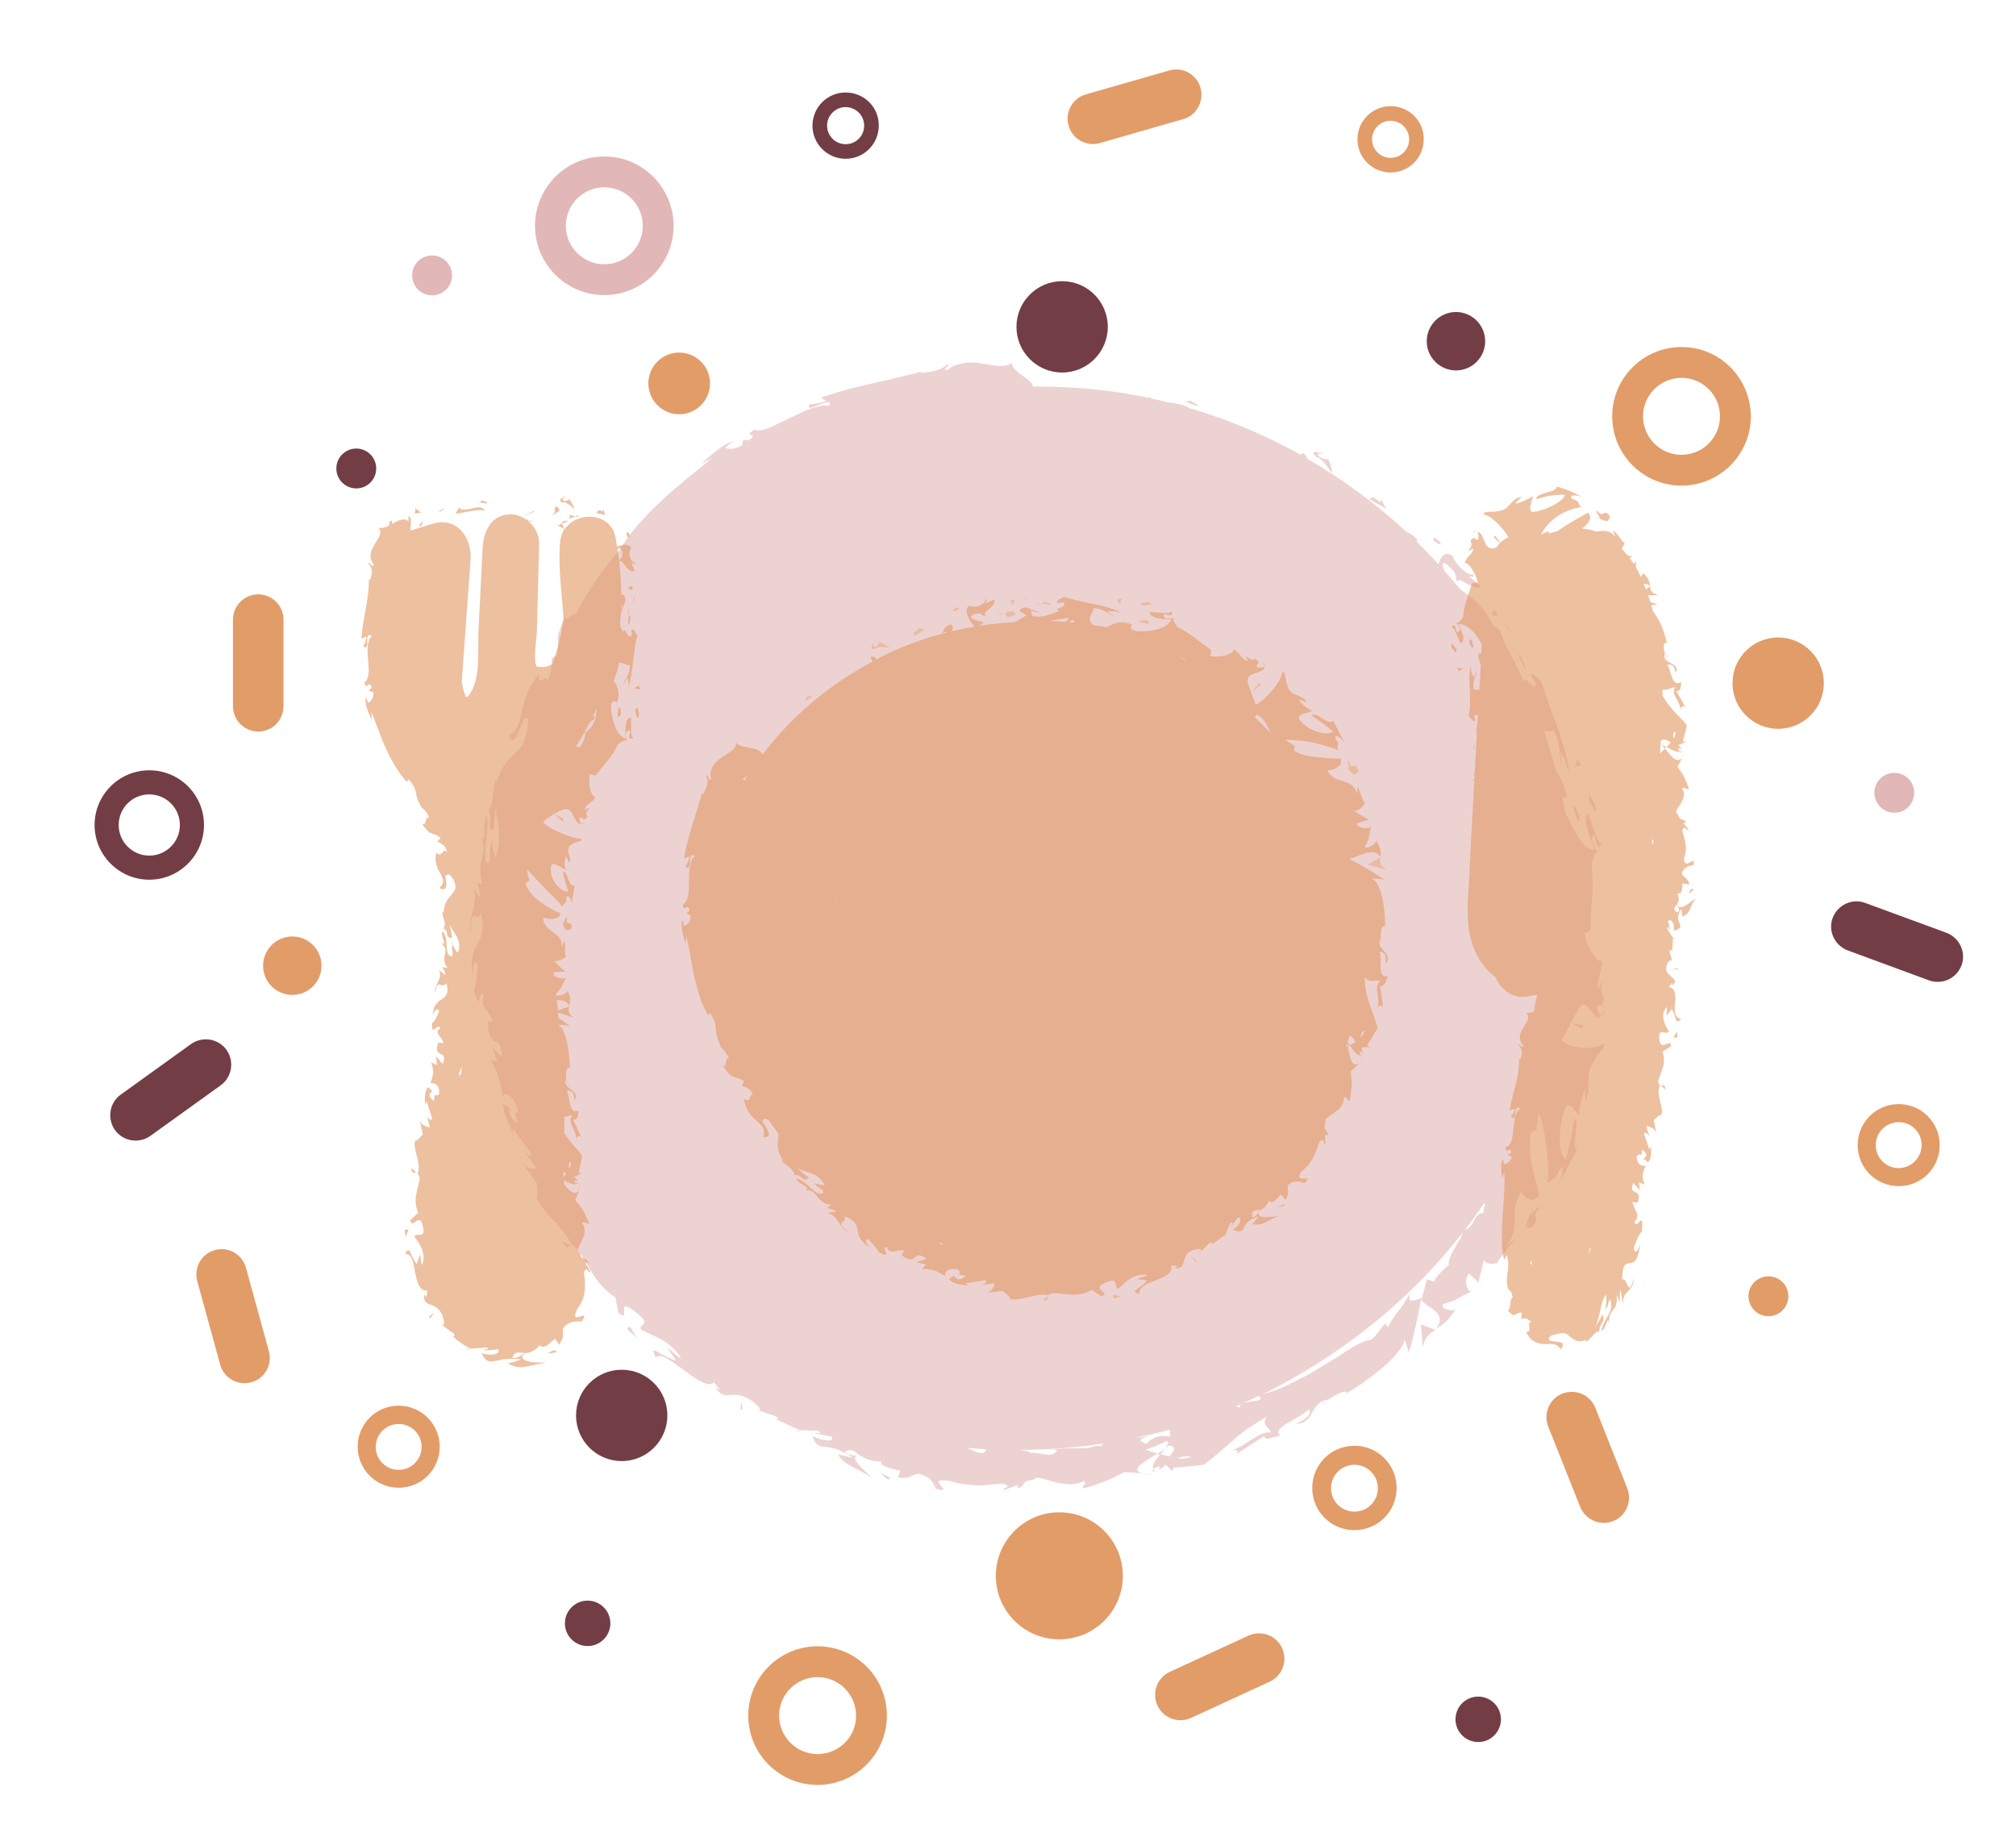 <?xml version="1.0" encoding="utf-8"?>
<!-- Generator: Adobe Illustrator 28.1.0, SVG Export Plug-In . SVG Version: 6.00 Build 0)  -->
<svg version="1.1" id="Capa_1" xmlns="http://www.w3.org/2000/svg" xmlns:xlink="http://www.w3.org/1999/xlink" x="0px" y="0px"
	 viewBox="0 0 869.7 792.6" style="enable-background:new 0 0 869.7 792.6;" xml:space="preserve">
<style type="text/css">
	.st0{opacity:0.63;}
	.st1{fill:#E2B7B7;}
	.st2{fill:#E29C68;}
	.st3{fill:#733D46;}
	.st4{fill:#EAB793;}
	.st5{fill:#E8AF86;}
	.st6{fill:#E5A678;}
</style>
<g>
	<g>
		<g class="st0">
			<path class="st1" d="M516.8,174.8l-3.1-1.9l-3.2,0.3C512.1,173.1,516.7,175.9,516.8,174.8z"/>
			<path class="st1" d="M569.7,194.9c0.2,0.3,0.1,0.4,0.1,0.6C570.5,195.6,570.8,195.5,569.7,194.9z"/>
			<path class="st1" d="M596.3,218.5l1.8,1.2l-1.1-2.1l-1.2-2l-0.5,1c-3.7-3.3-3.6-1.6-4.6-1.3l3.8,2.2L596.3,218.5z"/>
			<path class="st1" d="M326.6,608.4l-2.6-0.9C325.2,608,326,608.2,326.6,608.4z"/>
			<path class="st1" d="M343.9,617.8l0.8-0.6C343.7,617.2,343.2,617.4,343.9,617.8z"/>
			<path class="st1" d="M499.3,627.2c0.4,0.1,0.8,0.2,1.2,0.4c0.7-0.9,1.4-1.8,2-2.6C501.6,625.6,500.5,626.4,499.3,627.2z"/>
			<path class="st1" d="M493.1,635.7c1.2,0.3,2.9,0.4,5.4,0.4L493.1,635.7z"/>
			<path class="st1" d="M246.1,537.1l-3.6-1.5C245.4,539.8,245.1,537.3,246.1,537.1z"/>
			<path class="st1" d="M315.9,191c0.3-0.1,0.6-0.2,0.9-0.3C316.7,190.5,316.4,190.6,315.9,191z"/>
			<path class="st1" d="M686.2,400.9c0,0.1,0,0.1,0,0.2C686.6,400.4,686.6,400.6,686.2,400.9z"/>
			<path class="st1" d="M212.2,363.8c0.1-0.2,0.2-0.3,0.3-0.5C212,360.6,212,361.8,212.2,363.8z"/>
			<path class="st1" d="M619.4,573.8c0.1-0.1,0.1-0.2,0.1-0.3c-0.1,0.1-0.2,0.1-0.3,0.2L619.4,573.8z"/>
			<path class="st1" d="M613.7,581.1c1.2-4.6,3-5.8,5.5-7.4l-6.3-2.4C613.3,574.6,613.5,577.8,613.7,581.1z"/>
			<path class="st1" d="M498.6,635c-0.6-0.3-0.8-0.7-1-1.1C496.9,634.4,497,634.9,498.6,635z"/>
			<path class="st1" d="M246.1,537.1l0.7,0.3c0-0.1-0.1-0.2-0.1-0.3C246.4,537,246.3,537.1,246.1,537.1z"/>
			<path class="st1" d="M692.4,435.1c-0.6,1.7-1.2,2.6-1.7,3.2C691.2,438.5,691.9,437.8,692.4,435.1z"/>
			<path class="st1" d="M620.7,233.3c-0.8-0.3-1.2-1.1-1.9-1.4l-0.6,0.9C620.6,235,622.8,236,620.7,233.3z"/>
			<path class="st1" d="M334.4,612.2l-0.9-0.4C333.8,612,334.2,612.2,334.4,612.2z"/>
			<path class="st1" d="M691.6,450.3c-4.6,3.4-15.8,1.5-17.9-1.7c0.1-0.2,0.6-1,1.2-2.2c0.6-1.2,1.6-2.7,2.3-4.3
				c1.6-3.2,3.5-6.7,4.6-8c1.8-1.8,3.2,0,4.6,1.9c1.4,1.9,2.7,3.9,4.2,2.3c-0.8-0.3-1.5-2.8-1.7-3.8c1.2-2.6,2.6,1.5,3-4.4
				c-3.1-1.4,1.5-11.8-2.5-3.1c-0.4-5.8,1.3-6,1.8-12.7c-2.2,1.9-6.9-6.4-7.6-11.9c0.8,0.3,2-0.9,2.5-1.5c0.2-5.7,0.4-10.1,0.8-14.5
				c0.2-2.2,0.2-4.3,0.1-6.6c0-2.3-0.1-4.7-0.4-7.4c0.4-0.5,0.7-2.1,1.1-3.3c0.4-1.2,0.8-2,1.7-1c-0.8-1.5-2.1-2.8-2.7-6.1
				c1.9-6.8,1.5,7.3,4.2,2c-1-0.1-1.9-2.2-2.9-4.8c-1-2.6-1.8-5.8-3-8c-0.6,0.5-0.9,1.4-0.8,2.6c0,1.2,0.3,2.6,0.7,4.2
				c0.8,3,2.2,6.5,3.1,8.7c-2,0.3-4.4-1.5-6.6-4.7c-1.1-1.6-2.2-3.5-3.3-5.6c-0.9-2-2.1-4.2-3-6.5c-0.3-1.8-0.7-3.6-1-5.4
				c0.5-1.4,2.3,0.1,1.7-0.8c-0.6-4.1-1.9-6.8-3-8.8c-0.5-0.8-1-1.5-1.5-2.2c-1.5-5.9-3.3-11.6-5.2-17.3c1.5-0.4,3.4,0.7,4.2-0.4
				c3.3,6.5,2.1,10.9,3.4,15.6c-0.2-2-0.2-4.1-0.5-6.1c1.5,1.9,3.4,6.4,3.4,9.1c0.3-1.3-0.1-3.6-0.7-6.6c-0.2-0.7-0.3-1.5-0.5-2.4
				c-0.3-0.8-0.5-1.7-0.8-2.5c-0.6-1.7-1.2-3.6-1.8-5.5c-0.6-1.9-1.3-3.9-2-5.9c-0.8-2-1.5-3.9-2.2-5.8c-0.7-1.9-1.4-3.8-2-5.6
				c-0.6-1.8-1.1-3.5-1.6-5.1c-1.8-1.7-4.4-4.8-4.5-2.7l2.1,3.5c-0.2,4.2-6-5.5-4.6-0.6c-0.3-0.3-0.5-0.6-0.8-0.9
				c-1.6-3.5-3.3-6.9-5.1-10.3c0.3,0.1,0.5,0.1,0.8,0c-0.3,0-0.6,0-0.8-0.1c-0.9-1.8-1.9-3.5-2.9-5.2c-0.2-0.6-0.4-1.3-0.6-1.9
				c-0.5-1.4-1-2.8-1.7-4c-0.6-0.8-1.4-1.5-2.3-1.8c-0.9-1.5-1.9-3-2.8-4.5c-3-4.5-7-8.4-11.6-11.2c-2.2-2.7-4.5-5.3-6.8-7.9
				c-1.2-2.4-1.9-4.5,0.5-3.3c5.5,4.6,3.5,4.7,4.8,8c0-3.8,8.3,4.9,10.1,1.6l-4.9-4.2c0.3-0.4,2.4,0.8,1.7-0.9
				c-0.9,0.4-2.6-0.3-4.3-1.8c-1.8-1.4-3.7-3.6-4.8-6.3c-3-1.9-5,0.3-5.9,3.7c-3.1-3.3-6.2-6.5-9.4-9.7c0.1-0.3,0.1-0.7,0-1.2
				c-2.2-2.1-3.3-2.6-4.2-2.8c-10.2-9.5-21.2-18-32.8-25.5c0,0,0-0.1,0-0.1c0,0,0,0,0,0.1c-3.4-2.2-6.8-4.3-10.3-6.3
				c0.1-0.4-0.4-1.2-1.5-2.4c-0.8,0.1-1.1,0.4-1.3,0.7c-15.2-8.5-31.4-15.3-48.2-20.2c-1.4-1.1-3.7-1.6-6.2-2
				c-0.8-0.2-1.7-0.3-2.6-0.4c-2.5-0.6-5-1.2-7.5-1.7l-0.5-0.7l-0.6,0.4c-3.2-0.7-6.5-1.3-9.8-1.8l0.9-0.2l-1.3,0.1
				c-10.9-1.7-22-2.7-33.3-2.9c-2.1,0-4.3,0-6.4,0c-0.1-1.3-1.5-2.6-3.2-3.8c-2.7-2-6.1-4.1-5.8-6.4c-3.2,2.1-7.6,1.1-12.6,0.3
				c-2.5-0.5-5.2-0.6-7.8-0.3c-2.6,0.4-5.3,1.1-7.7,3.1c-2.5-0.5,1.8-1.8,0.3-2.7c-1.2,1.2-2.6,2.1-4.5,2.7
				c-1.9,0.6-4.2,0.9-7.3,1.2l0.6-0.6c-2.1,0.6-4.1,1.1-5.9,1.5c-1.9,0.4-3.6,0.8-5.3,1.3c-3.4,0.9-6.5,1.5-9.7,2.2
				c-3.2,0.8-6.5,1.5-10.1,2.4c-3.6,1.1-7.7,2.2-12.4,3.8l2.2,1.5c-4,1.4-5.1,1.1-7.1,1.4c-3,5.1,10.9-4.6,8.4,0.7
				c-1.7-0.5-4.3,0-7.2,1c-1.5,0.5-3.1,1.1-4.7,1.8c-1.6,0.8-3.2,1.5-4.8,2.3c-1.6,0.8-3.2,1.6-4.8,2.3c-1.5,0.8-3,1.5-4.3,2
				c-2.7,1.1-5,1.6-6.5,0.9c-5.6,3.4,3,1.2-2.6,4.6l-2.2-0.3l-0.4,2.4c-3.8,2-6.5,1.8-7.3,0.9c0.9-0.5,2.3-2,3.2-2.6
				c-2.8,0.8-6,3.2-8.7,5.4c-0.7,0.6-1.3,1.1-1.9,1.6c-0.6,0.5-1.1,1-1.6,1.5c-0.7,0.6-1.3,1.1-1.7,1.4c1.7-1,3.4-2,5.1-2.8
				c-1.8,1.4-3.5,3-5.3,4.4c-1.8,1.5-3.7,2.9-5.6,4.5c-3.6,3.2-7.6,6.2-11.1,9.7c-1.8,1.7-3.6,3.4-5.3,5.1c-1.7,1.8-3.3,3.6-4.9,5.4
				c-0.8,0.9-1.5,1.8-2.3,2.7c-0.7,0.9-1.4,1.9-2.1,2.8c-1.3,1.9-2.6,3.7-3.8,5.5l0.1,0c-4.9,5.7-9.4,11.8-13.4,18.2
				c-0.2,0.3-0.4,0.6-0.6,0.9l0.1-0.6c-0.1,0.3-0.2,0.7-0.3,1c-1.5,2.5-3,5.1-4.4,7.7c-0.3-0.3-1.3,0.4-2.4,1.1
				c-1.3,1-2.6,1.9-2-0.5c-2.8,6.7-3.3,8.4-3.4,9.7c0,1.2,0.4,2.1,0.1,6.3c-0.2,0.4-0.3,0.8-0.5,1.2L238,284
				c-0.1,3.5,0.5,4.1-2.1,10.7c1.2-5.9-4.4,2.9-3.4-3.8c-1.3,1.5-2.3,2.9-3.2,4.4c-0.9,1.4-1.5,2.9-2,4.2c-1.1,2.7-1.7,5.2-2.2,7.5
				c-0.9,4.6-1.7,8-5.5,10.3c1.3,4.1,2.8,1.2,4.3-2.1c1.5-3.3,2.6-7.1,2.4-5.2c1.3-1.2,1.7,0.5,1.4,2.9c-0.2,2.5-1.1,5.7-2,7.8
				c-0.8,2.2-2.9,3.6-5.3,6c-2.4,2.3-4.8,5.7-6.4,11.5c0.3-1.2,0-1.3,0.3-2.5c-1.2,2-1.3,4.3-1.5,6.7c-0.2,2.4-0.5,4.8-2.1,7.4
				c2.4,3.6-1.4,7.1,2.2,8.6l0.5-5.5l0.3-2.8l0.4-2.7c-0.3,3.1,0.7,6.4,1,10c0.3,3.6,0.4,7.6-1.3,12.5c-0.7-0.9-1.3-4-1.6-6.2
				c-1.5,2.8,0,5.8-1.5,8.8c-1.9-0.6-1.6-4-1.2-8.1c0.3-4.1,1.3-8.8,0.5-12.5c-1.1,1.5-1,4.8-1,7.2c-0.1,2.4-0.1,3.9-2,1.9
				c2.3,2.8,1.7,5.8,1,9.1c-0.8,3.3-1.4,7.2,0.2,11.4L206,381c0.2,1.3,1.2,4.1,1.1,6.5l-2.8-4.5c1.1,3.4,0.5,6.6-0.3,9.8
				c-0.8,3.2-1.5,6.4-0.8,9.7c-0.2-13.6,2.7-3.1,4.3-8.8c0.8,4.1,0.9,6.7,0.5,8.7c-0.4,2-1.1,3.2-1.9,4.6c-0.8,1.4-1.6,2.8-2.1,5
				c-0.3,1.1-0.4,2.5-0.5,4.1c0,1.4,0.2,3.1,0.5,5.1c-0.1-1.3,0-3.2,0.3-4.5c0.4-1.6,1-2.4,1.7-0.5c-0.1,3.6-0.5,8.3-1.4,10.7
				c2.3,12.2,2-2.2,4.2,2.8c-1.1,2.3-0.6,3.7,0.4,5.2c0.5,0.8,1.1,1.5,1.7,2.4c0.6,0.9,1.2,1.9,1.7,3.2l-2.3,0.5
				c0.6,7,2,7.7,3.3,8.2c1.3,0.5,2.5,0.8,3.1,7l-4.4-4.4l2.3,6.2l-2.9-0.7c0.9,1.6,1.6,3,2.2,4.2c0.6,1.2,1,2.3,1.3,3.4
				c0.7,2.2,0.9,4.6,1.8,8c1-2,4.3-0.4,6.3,5.3c0.1,4.4-2.9-1.4,0.5,6.6c-1-0.7-2.2-1.3-3-2.4c-0.8-1.1-1.3-2.5-0.9-4.7
				c-0.8-0.1-2-1.4-2.8-1.5c-0.1,4.9,3.7,11,4.8,14c-0.4-1.2-0.8-2.6-0.7-3.4c2.5,3.6,5.2,7.1,7.9,10.5c0,2.2-1.3,1-2.5-0.1
				c1.3,2.3,2.9,3.5,4.8,6.8c-2.1-0.1-3.8,1-6.9-3.6c2.3,3.5,4.8,6.8,7.2,10.2c-0.4,1.1,1,6.6-0.4,5.5c1.2,3.3,3.9,6.6,7.1,9.9
				c1.5,1.7,3.1,3.4,4.5,5.3c1.5,1.8,2.8,3.7,3.8,5.8c0.6,0.2,1.4,0.8,2.7,2.2c4.8,6.9,7.4,14.7,16.1,20.4l1.3,6.6
				c3,2.6,2.5,0.5,2.4-1.2c0-1.8,0.3-2.9,5.4,1.2c7.3,5.7,0.4,4.5,2,7.4c1.1,0.5,2.5,1.1,3.9,1.8c1.5,0.7,3.1,1.4,4.7,2.3
				c3.2,1.8,6.4,4.4,8.7,8.2c-2.6-1.3-3.9-3.2-6-4.7l3.7,5.7c-7.9-2.8-11.6-7.5-8.7-1.4c1.3-1.1,3.1-0.6,5.3,0.7
				c1.1,0.6,2.2,1.5,3.4,2.3c1.2,0.8,2.5,1.8,3.8,2.7c5.1,3.8,10.3,7.5,12.6,5l2.7,3.5c-1-0.7-1.4-0.5-2.3-1.3
				c2.6,3.6,4.5,3.5,6.8,3.3c2.3-0.2,4.9-0.4,9.3,2.6c2.9,2.3,4.7,4.4,2.1,3.8c2.7,0.9,5.3,1.9,7.9,2.7c1.7,1,1.3,1.6-0.1,1.2
				l10.5,4.8l-0.2,0.1c1-0.1,2.6,0.1,4.2,0.1c1.6,0,3.2,0.1,4.2,0.2c2.5,2.1-1.7,0-1.3,1.1l6.9,1.3c1.9,2.7-4,1.9-8.3-0.2
				c1.6,4.3,3.2,4.5,5.7,4.7c1.2,0.1,2.7,0.3,4.6,0.9c1.9,0.6,4.3,1.7,7.3,3.8l-6.5-1.5c1.3,2.4,3.4,3.8,5.9,5.2
				c1.3,0.7,2.6,1.4,4.1,2.1c1.5,0.8,3,1.8,4.7,2.8c-0.7-0.8-3.9-3.4-5.8-5.7c-1.9-2.3-2.7-4.2,1.1-3.7c1.8,1.1,4.4,2.5,8.7,2.3
				c-0.7,2.2,3.4,2.8,8.2,4.1l-1.1,2.9c5.5,0.7,5.5-1.1,8.9-1.7c5.8,1.6,6.5,4.2,7.5,6.5c2.4,0.7,3.2,0.6,3.3,0.3
				c0.1-0.3-0.6-1-1.2-1.7c-0.6-0.7-1.1-1.4-0.8-1.8c0.3-0.5,1.5-0.5,4.3-0.2c3.9,1.2,7.2,1.7,10.9,1.9c0.9,0,1.8,0.1,2.8,0.1
				c1-0.1,1.9-0.1,2.9-0.2c2-0.2,4.2-0.4,6.6-0.6c5.5,1.6-1.1,1.8,0.8,2.8l5.1-2c1.2,0.1,0.8,0.8,0.6,1.2c4.2-0.8,0.5-3,7-3.7
				c0.9-1.7,4.2-0.3,8.3,0.9c4.1,1,9.2,1.9,13.1-0.2c2,0.8-0.8,1.9-0.2,3.1c1.4-0.4,2.6-0.7,3.6-1c1-0.3,1.9-0.6,2.6-0.9
				c1.5-0.5,2.6-0.9,3.6-1.3c2.1-0.8,3.9-1.7,8.1-3.9l7.9,0.6c-6-1.3,0.7-5.2,6.3-8.5c-2.2-0.7-4-1.4-5.1-1.7l4.6-1.7l4.5-2
				c1.2,0.2,0.6,1.5-0.7,3.1c0.6-0.4,1.1-0.8,1.6-1.2c3.6,0.3,2.3,2.4,0.3,4.7c-1.3-0.3-2.6-0.6-3.9-1c-2,2.4-3.9,4.7-3,6.4
				c0.6-0.5,1.8-1,3.1-1.4c-0.5,0.6-0.9,1.1-0.5,1.4c0.4,0.3,1.3-0.6,2.7-1.8l3,2.8l0.2-1.5l6.7-0.6l3.4-0.3
				c1.1-0.1,2.2-0.3,3.3-0.5c4.1-3.1,7.7-6.4,11.8-9.9c2-1.8,4.2-3.6,6.7-5.4c1.2-0.9,2.6-1.7,4-2.6c1.4-0.8,2.9-1.9,4.4-2.8
				c-2.3,3.8,0.9,4.1,2,6.9c-1.3-0.3-2.5,0-3.8,0.5c-1.3,0.5-2.7,1.3-4.1,2.2c-2.9,1.8-6.1,4.2-9.9,5.2c3.9-1.1,3.6,0.5,2.8,1.4
				l11.9-7.8c0.7,2.4,3.4,0.4,7.1-0.2c-4.5-3.2,8.1-7.1,12.2-11.3c1.1,1.2,0.7,3.4-5.6,6.3c4.2-0.1,5.7-2.6,7.2-5.1
				c1.4-2.5,2.8-4.9,6.8-5.4c-1.4,0.9-2.3,1.1-2.5,2.1c1.4-1.5,4.2-3.4,6.5-4.5c2.3-1.1,4.2-1.6,3.7-0.4l-1.4,0.9
				c2.4-1.4,5.5-3.1,8.6-5.3c3-2.2,6.2-4.6,9-7c0.7-0.6,1.4-1.2,2-1.8c0.6-0.6,1.2-1.2,1.8-1.8c1.1-1.2,2.1-2.3,2.9-3.4
				c1.6-2.1,2.4-3.8,2.1-4.8c0.4,0.3,2,4.7,2,5.8c2.4-7.6,3.9-15.7,5.4-23.2c0.6,1.8,3.5,3.1,5.7,4.9c2.2,1.8,3.5,4,0.8,7.9
				c2.3-1.5,5.3-3.2,8.2-8.3c-1.6,1-6.7-0.3-5.3-2.3c7.4-2.2,4.7-1.9,12.9-5.8c-2.3,1.6-4.4-4.4-1.6-7.5c0.2,1,4.4,3.2,3.8,4.8
				c0.9-3.7,1.8-7.4,2.6-11.1c-0.2,2.2,3.6,2.7,6.1,1.7c-1.5,0.3,5.6-7.5,6.9-10.1l-3.7,3c1.9-2.3,3-4.4,3.5-6.3
				c0.5-2,0.4-3.7,0.4-5.5c0-1.8-0.1-3.5,0.3-5.5c0.2-1,0.5-2,0.9-3c0.4-1.1,1.1-2.2,1.8-3.5c0.3,1.8,4.2,6.6,7.7,1.6
				c-0.5-1.9-1.9-6.3-2.9-11.2c-0.3-1.2-0.4-2.5-0.7-3.8c-0.2-1.3-0.4-2.7-0.5-4c-0.2-2.7-0.2-5.3,0.4-7.8l2.2-1.1l0.4-1.9l0.3-2
				l0.5-3.9c0.5,1.5,1.2,3.6,1.8,6.1c0.6,2.5,1,5.3,1.4,8.2c0.4,2.9,0.7,6,0.9,8.8c0.2,2.9,0,5.4-0.1,7.6c1.6-1.7,2.2-1.8,2.8-2.2
				c0.5-0.4,1.2-1.1,2.5-4.3c2.4-1.6,0.5,4.4-0.5,6.2c1.5-2.3,2.7-4.7,4-7.1l3.8-7.2c-1.7-0.3-1-3.4-0.7-6.6
				c0.4-3.2,0.9-6.3-0.5-6.5l-1.5,8.7l-2.1,8.6c-1.6-0.4-2.6-3.6-2.7-7.9c0-2.1,0.1-4.6,0.5-7.2c0.4-2.5,1.1-5.2,2.2-7.7
				c2.2-2.2,4.7,3.9,5.7,4.1c-0.3-0.9,0.2-3.5,0.8-6.1c0.5-2.6,1.2-5,1.7-5.4l0.2,5.1c1.5-2.8,1.2-5.6,1.2-8.4c0-2.8,0.3-5.7,2.6-9
				C688.4,455.4,693.4,451.2,691.6,450.3z M359.7,385.3c2.4,6.7,0.9,4.2,0.2,1.4c-0.1-0.3-0.1-0.6-0.2-0.8c0,0,0-0.1,0-0.1
				C359.7,385.6,359.7,385.5,359.7,385.3z M508.6,282.6c0.7,0.6,1.6,1.2,2.3,1.7c0.1,0.1,0.2,0.2,0.3,0.3c0.6,0.9-0.5,0.8-2.7-2.1
				C508.5,282.5,508.6,282.6,508.6,282.6z M364.6,626.3c2.9-1.8,4,0,6.7,1.8C369.5,627.9,365.4,628,364.6,626.3z M418,625
				c-0.3-0.1-0.5-0.2-0.8-0.4c2.7,0.2,5.5,0.5,8.2,0.6l0,0.3C424.5,628,421.6,626.7,418,625z M475.1,624c-1.1-0.7-4.7,0.3-5.5,0.7
				c-7.5,0.2-8.2-0.1-15.5,0.5c0.7,0.2,1.4,0.3,2,0.4c-1.4,2-3,2.1-4.9,1.9c-1.9-0.3-4.2-0.9-7.2-0.8l0.2-0.4
				c-1.6-0.4-2.9-0.6-4-0.8c12-0.1,24.1-1,36-2.8C475.5,623.1,475.1,623.5,475.1,624z M498.9,619.9c-1.6,0.6-2.9,1.4-4.4,3
				c-1.9-0.9-4.9-1.7,0.8-3.2c-1,0.1-3.2,0.3-5.8,0.7c5.1-1.1,10.3-2.3,15.3-3.7c-0.1,1-0.1,2,0,3
				C502.3,619.3,500.4,619.4,498.9,619.9z M507.9,629.1c1.6-0.6,3.5-1,5.8-0.9C512.6,629.2,510.4,629.4,507.9,629.1z M534.9,607.3
				c-0.5-0.3-1.2-0.5-1.7-0.6c0.8-0.4,1.7-0.7,2.5-1.1C535.1,606,534.7,606.5,534.9,607.3z M540.5,604.5c-1.6,0.2-3.3,0.4-4.5,0.9
				c2.3-1,4.7-2.1,7-3.2C545.1,603.8,543,604.2,540.5,604.5z M630.3,533.7c-0.7,1.4-1.7,2.9-2.6,4.5c-1.6,2.7-3,5.5-2.7,7.5
				c-0.6,0.5-1.2,1.1-1.8,1.6c-0.6,0.5-1.2,1.1-1.8,1.7c-1.1,1.1-2.1,2.4-2.7,3.9l-3.1-1c-0.7,2.6-1.4,5.4-2.2,8
				c-4.5,1.7-6.5,2.1-4.9-2.4c-2.6,4.8-4,6.5-5.2,8c-0.6,0.8-1.1,1.5-1.9,2.6c-0.7,1-1.6,2.4-2.8,4.5l-0.9-1.7
				c-2.4,2-4.8,7.3-7.3,7.3c-2,0.3-4.8,1.7-8.2,3.8c-1.7,1-3.4,2.3-5.4,3.5c-2,1.2-4.1,2.5-6.3,3.8c-1.1,0.7-2.2,1.3-3.3,2
				c-1.1,0.7-2.2,1.4-3.4,2c-2.4,1.2-4.8,2.5-7.1,3.6c-4,2.1-8.1,3.5-12,4.6c2-1,3.9-2,5.9-3c31.9-16.9,59.2-39.5,80.5-66.9
				C630.9,532.2,630.6,532.9,630.3,533.7z M639.9,523.3c-4.2-0.2-3.6,6.2-7.8,7.1c2.8-3.6,5.4-7.3,7.9-11c0.3,0,0.5,0,0.8-0.1
				C640.3,520.7,640,522.1,639.9,523.3z"/>
			<polygon class="st1" points="644.7,262.7 643.5,265.2 646.3,265.8 			"/>
			<path class="st1" d="M656.9,286.7c0.6,1.3,1.1,2.1,1.4,1.9c-0.7-1.8-1.3-3.7-2.1-5.5c-0.3,0.3-0.9-0.3-1.5-1
				c0.4,0.8,0.9,1.6,1.3,2.4C656.2,285.3,656.6,286,656.9,286.7z"/>
			<path class="st1" d="M654.6,282.1c-0.9-1.6-1.9-3.2-2.7-3.9C652.4,279.1,653.6,280.9,654.6,282.1z"/>
			<path class="st1" d="M652.4,274.4c-0.8-1.8-1.6-3.7-2.5-5.4c0.2,0.6,0.4,1.1,0.5,1.7L652.4,274.4z"/>
			<path class="st1" d="M680.9,350.6c-0.9-1.4-1.7-3.7-2.3-2.5l2,6.1C681.6,354.7,681.7,352.9,680.9,350.6z"/>
			<path class="st1" d="M680.3,327.4c0,1.9-0.5,2.1-1,3.3l2.9-0.6L680.3,327.4z"/>
			<path class="st1" d="M688,346.6c-0.9-0.5-3-6.8-2.4-0.7C686.6,346.3,689.9,354.8,688,346.6z"/>
			<polygon class="st1" points="682.7,443.8 682.9,442.2 678.1,441.5 			"/>
			<path class="st1" d="M660.2,523.3c-1.5,4.7-3.5,6.5,0.4,6.4c5.3-6.2-1.5-3.2,3.6-8.6C664.2,518.9,660,525.5,660.2,523.3z"/>
			<path class="st1" d="M660.2,523.3c0.2-0.8,0.5-1.6,0.7-2.5C660.4,522.2,660.2,522.9,660.2,523.3z"/>
			<path class="st1" d="M569,196.9c-1.6-1.6,0.5-0.9,0.8-1.5c-1.6-0.3-5.3-1.3-1.7,1.9l0.8,0.1c2.7,2,5.1,5.7,5.7,7.1
				c-0.1-2-0.3-3.7-1.6-6.4C572,198,571,198.3,569,196.9z"/>
			<path class="st1" d="M379.8,635.6l3.4,2.8l0.6-0.6C383.3,636.8,382.1,636.4,379.8,635.6z"/>
			<polygon class="st1" points="319.4,607.7 320.4,608.3 320,604.8 			"/>
			<path class="st1" d="M270.5,573.3c1.3,1.4,3.1,2.7,4.6,4C272.2,574.2,272.3,570.7,270.5,573.3z"/>
			<path class="st1" d="M276.3,578.6c-0.4-0.4-0.8-0.8-1.2-1.2C275.4,577.8,275.8,578.2,276.3,578.6z"/>
		</g>
		<g class="st0">
			<path class="st5" d="M350.1,300l-2.2,0.7c-0.2,0.7-0.4,1.4-0.5,2.1C347.5,301.7,350.9,300.7,350.1,300z"/>
			<path class="st5" d="M376.4,277.3c0.3,0.1,0.3,0.2,0.4,0.3C377,277.2,377.1,276.9,376.4,277.3z"/>
			<path class="st5" d="M377.7,279.9l0.3-0.5c2-0.6,5-0.1,6,0.3c-1.3-1.1-2.5-2-4.7-2.7c-0.3,0.5-0.2,1.4-1.6,2
				c-1.4,0.1-0.5-0.9-0.9-1.4C376.2,278.6,374.7,280.5,377.7,279.9z"/>
			<path class="st5" d="M384,279.8c0.1,0.1,0.2,0.2,0.4,0.3C384.4,280,384.3,279.9,384,279.8z"/>
			<path class="st5" d="M399,271.6l-3.2-0.7l0.5,1c-3,0.6-1.8,1.7-1.9,2.6C395.9,273.4,397.5,272.5,399,271.6z"/>
			<path class="st5" d="M517.9,539.7l-1.3,1.3C517.3,540.5,517.7,540.1,517.9,539.7z"/>
			<path class="st5" d="M528.9,533.5l-0.2-1C528.4,533.3,528.4,533.8,528.9,533.5z"/>
			<path class="st5" d="M588.9,455.6c-0.8,0.9-1.6,1.7-2.4,2.6C587.3,457.6,588,456.8,588.9,455.6z"/>
			<path class="st5" d="M452,558.9c-0.7,0.7-1.4,1.4-2.1,2.1C453.2,561,451.7,559.9,452,558.9z"/>
			<path class="st5" d="M294.3,396.5c0.1-0.2,0.1-0.4,0.2-0.6C294.2,395.9,294.2,396.2,294.3,396.5z"/>
			<path class="st5" d="M449.4,262.3c-0.1,0.5-0.3,0.8-0.6,1C449.1,263.1,449.3,262.8,449.4,262.3z"/>
			<path class="st5" d="M522.2,280.2c0,0,0.1,0,0.1,0.1C522.1,279.6,522.2,279.7,522.2,280.2z"/>
			<path class="st5" d="M351.4,509.9c0-0.1-0.1-0.2-0.1-0.4C349.5,509,350.1,509.4,351.4,509.9z"/>
			<path class="st5" d="M595.6,369.9c0-0.1-0.1-0.1-0.1-0.2c0,0.1,0,0.2,0,0.2L595.6,369.9z"/>
			<path class="st5" d="M598.2,375.2c-3-2-2.9-3.3-2.8-5.3c-1.8,1-3.6,2.1-5.5,3.1C592.7,373.7,595.4,374.4,598.2,375.2z"/>
			<path class="st5" d="M522.5,536.6c-0.2,0.1-0.4,0.2-0.5,0.4C522.2,536.8,522.4,536.7,522.5,536.6z"/>
			<path class="st2" d="M598.8,421.1c-2.5,0.6-3.1-1.2-3.2-3.5c-0.1-1.2,0-2.5,0-3.7c-0.1-1.2-0.2-2.4-0.5-3.3
				c1.6-0.1,3.3,0.8,2.6,5.2c2.1-2.3,0.6-4-0.7-5.6c-1.4-1.6-2.8-3.1-1.3-5.4c0.1,1.1-0.2,1.6,0.6,2c-1.3-2.5-0.4-8.4,1.1-7.1l0,1.1
				c0.3-3.5-0.1-8.9-1-13.4c-1.2-4.5-2.7-8.1-4.9-8.3c0.5-0.2,5,0.1,5.9,0.4c-2.6-1.7-5.3-3.4-7.9-4.9c-2.3-1.4-4.6-2.6-7-3.8
				c-0.1-0.2-0.1-0.4-0.2-0.5c1.8-0.2,4.1-1.4,6.4-2.1c2.6-0.8,5.2-1.1,6.9,1.6c0.1-1.7,0.2-4-1.9-7.1c-0.2,1.3-4.2,4-4.9,2.6
				c1.4-2.5,1.6-3.4,1.8-4.3c0.2-1,0.3-2,1.1-5c-0.2,1.9-6,1.7-6.6-0.8c0.9,0.1,5.1-2,5.9-1.2c-2.5-1.6-4.9-3-7.4-4.5
				c1.5,1.2,4.4-1.3,5.3-3.3c-0.6,1-2.2-5.5-3.4-6.9l0,3.1c-1.1-3.7-3.6-4.6-6.2-5.4c-2.6-0.8-5.1-1.5-6.7-4.7
				c1.4,0.2,7.1-1.3,5.8-5c-1.6-0.1-5.5-0.1-9.5-0.6c-4.1-0.4-8.3-1.1-10.8-3c0.2-0.6,0.4-1.2,0.6-1.8l-4.2-2.7
				c2.5-0.1,6.8,0.2,11.1,1c4.3,0.9,8.8,2.1,11.5,3.4c-0.4-3.1,1.3-1.7-1.2-5.3c0.4-2.1,3.2,0.8,4,1.9c-1.5-3.1-3.2-6.1-4.8-9.2
				c-2.4,2.2-7.3-4.4-9.2-2.4c3,2.2,6.2,4.4,9.1,7c-1.2,1.1-4,1-6.9,0c-3-0.9-5.9-2.8-7.9-5.7c-0.1-2.2,5.3-2.6,6.1-3.3
				c-1.5,0-6-3.8-5.8-4.8l3.2,1.2c-0.8-1.9-2.6-2.5-4.4-3.2c-1.8-0.7-3.5-1.6-4-4.4c-0.9-1.4-0.6-6.4-2.2-5.3
				c-0.5,4.6-8.3,12.9-11.4,13.8c-0.1-0.3-0.9-2.2-1.7-4.5c-0.8-2.3-1.8-4.6-1.8-5.9c0-1.9,1.8-2.6,3.6-3.2c1.9-0.6,3.8-1.1,3.7-2.8
				c-0.7,0.6-2.5,0.5-3.2,0.4c-0.8-1.7,2.3-1.6-0.8-3.7c-2.4,2.1-5.8-4.7-3.1,1.1c-3.4-1.4-2.6-2.8-6.1-5.2c-0.1,1.3-1.8,2.1-4,2.7
				c-2.2,0.5-4.8,0.7-6.4,0.1c0.6-0.6,0.5-1.9,0.5-2.6c-2.9-2-5.1-3.6-7.2-5.3c-2.2-1.6-4.4-3.1-7.4-4.6c-0.2-1-2.8-3.1-1-3.9
				c-1.1,0.1-2.4,0.8-4.3,0.1c-2.6-4.2,4.5,1.4,2.9-2.9c-0.5,0.8-2,0.9-3.8,0.7c-1.8-0.1-3.9-0.3-5.5-0.3c-0.1,1.5,1.5,2.2,3.4,2.6
				c1.9,0.4,4.3,0.5,5.9,0.5c-1.7,3.7-7.9,5.5-14.7,5.1c-5.3-0.7-1.4-3.2-2.4-2.9c-2.3-0.9-4.2-1.1-5.6-0.9
				c-1.5,0.2-2.7,0.8-3.8,1.3c-0.5,0.3-1.1,0.5-1.6,0.7c-1.8-0.3-3.6-0.5-5.4-0.8c-0.2-0.1-0.4-0.2-0.7-0.3c-2.7-3.1,0.8-5.1,0.5-7
				c1.1,0,2.1,0.1,3,0.4c0.9,0.3,1.6,0.7,2.3,1.1c1.4,0.9,2.5,1.8,3.9,2.1l-3.3-2c1.5-0.5,4.6-0.5,6,0.7c-0.5-0.8-1.8-1.4-3.6-2
				c-0.9-0.3-1.9-0.6-3-0.9c-0.5-0.1-1.1-0.3-1.7-0.5c-0.6-0.1-1.2-0.2-1.8-0.4c-2.4-0.5-5.1-1-7.5-1.6c-2.5-0.5-4.8-1.1-6.8-1.8
				c-1.5,0.7-4,1.5-2.9,2.6l2.5-0.2c2,2.3-4.9,2.5-1.9,3.7c-3.4,1.2-7,3.2-11.5,2.1l-0.9-2.9c0.1,0.9,3,1.8,4.3,0.9
				c-1,0.6-2.7-0.4-4.5-1.1c-1.8-0.7-3.6-1-4.6,1c1.1,0.6,2.2,1.2,3.2,1.9c-1.6,0.7-3.3,2-5.1,2.9c-5.1,0.3-10.1,0.8-15.2,1.5
				c0.4-0.4,1-0.8,1.9-1.3c-1.2-0.8-7.4-1.2-5.1-3.3c4.1-1.7,3.6,0.1,5.8,0.7c-1-1,0.1-2.2,1.5-3.3c1.3-1.2,2.8-2.5,2.2-4.1
				c-1.3,0.6-2.5,1.1-3.7,1.7c-0.2-0.5,1.1-1.6,0-1.9c0,1.9-3.4,4.3-7.1,2.9c-2.5,1.7-0.4,6,2.3,9.1c-3.3,0.5-6.6,1.2-9.8,1.9
				c0.6-1.1,0.9-2.1-0.5-3c-3.7,1.3-2.1,2.4-4,4c2.2-0.9,2.5-0.8,2.3-0.4c-8.3,2.1-16.3,4.8-24,8.4c-2.2,1-4.4,2.1-6.6,3.3
				c0.2-0.9-0.2-1.5-2.1-1.3c-0.2,1,0.4,1.4,0.7,2.1c-15.7,8.4-29.6,19.2-41.5,32.8c-2,2.3-3.9,4.7-5.9,7.3
				c-0.6-1.4-2.2-2.2-4.3-2.7c-2.5-0.6-5.7-0.6-7.1-2.4c-0.1,3.1-3.1,4.1-6.1,6.2c-1.5,1-2.9,2.3-3.9,3.8c-0.9,1.6-1.4,3.5-0.8,5.7
				c-1.5,1.1-0.8-1.9-2.1-1.5c0.5,1.3,0.7,2.5,0.4,3.7c-0.3,1.3-0.9,2.7-2,4.5l-0.3-0.6c-1.6,5.6-2.7,9.4-4.1,13.5
				c-1.2,4.1-2.6,8.3-3.6,14.6l2.3-0.8c-0.4,2.6-1.2,3.2-1.7,4.4c1.7,1.5,1.7-0.3,1.9-2.2c0.2-1.9,0.4-3.8,2.2-2.3
				c-1.2,0.8-1.9,2.4-2.2,4.3c-0.3,1.9-0.4,4.2-0.4,6.4c0,4.5-0.1,8.8-2.6,10.1c0.3,4.1,2.5-1.3,2.8,2.7l-1.3,1.2l1.9,0.9
				c-0.1,2.7-1.7,4.2-2.9,4.4c0.1-0.7-0.6-1.8-0.7-2.5c-1.3,3.6,1.6,9.7,1.3,10.9c0.1-1.3,0.2-2.7,0.4-4c0.6,2.7,1.3,5.6,1.7,8.6
				c0.5,3,1.1,6,1.7,9c0.7,3,1.5,5.9,2.4,8.8c1,2.8,2.2,5.4,3.6,7.8l0.8-1.1c2.2,3.6,2.4,5.2,2.5,7c0.2,1.8,0.3,3.7,2.2,7.7
				l-0.4-0.2c1.6,1.3,3.1,3.2,3.9,5.5c-2-1.6-0.6,4.9-3,2.7c2.8,3.7,3.7,4.4,4.6,4.8c0.9,0.4,1.8,0.3,4.9,2l-1,2
				c1.7,0.7,2.6,0.8,3.9,2.2c0.3,0.6,0.6,1.1,0.9,1.7c-1.9-0.7-0.5,4-3.9,1.7c0.7,5,3.3,7.6,5.6,9.6c2.2,2,3.8,3.5,2.8,6.9
				c3.3,0.3,2.6-1.7,1.5-3.7c-1.1-2-2.7-3.9-1.6-3.2c0.1-1.2,1.2-1.1,2.4-0.3c1.4,2,2.8,3.9,4.2,5.8c0,1-0.2,2.2-0.3,3.6
				c-0.1,2.4,0.2,5.2,2.7,8.2c-0.5-0.6-0.8-0.4-1.2-1c0.8,3.1,5,3.1,5.8,7.1c3.4-0.5,3.1,3.4,6.2,1.1l-2.8-2.1l-2.6-2.3
				c1.7,1.1,3.9,1.6,6.2,2.4c2.3,0.8,4.3,2.2,6,5.1c-0.9,0.2-3-0.3-4.3-0.8c0.6,2.2,3.2,1.9,3.8,4.1c-1.5,1.2-3.2,0-5.2-1.7
				c-1.9-1.8-4-3.9-6.6-4.4c0.3,2.6,7.7,3.8,3.3,5.2c1.5-0.4,2.5-0.2,3.3,0.3c0.9,0.4,1.5,1.2,2.2,2c1.4,1.6,2.8,3.7,6.2,3.8
				l-1.7,1.5c0.9,0.2,2.9,0.5,4,1.5l-4,0.6c2.5,0.4,3.7,2.1,4.9,3.9c1.2,1.8,2.4,3.6,4.4,4.3c-7-5,0-3.4-1.9-6.8
				c5.1,1.8,5.4,3.9,5.8,6.2c0.2,1.2,0.4,2.4,1.3,3.7c0.8,1.2,2.1,2.5,4.5,3.7c-1.6-1-3.6-4-1.2-3.6c1.6,1.6,3.8,3.8,4.4,5.5
				c7.1,3.5,0.1-2.6,3.7-2.2c1,3.7,3.9,0.8,7.3,1.5l-1,2.1c3.7,2.6,4.8,1.7,5.7,0.8c0.9-0.9,1.7-1.7,4.9,0.6
				c-1.4,0.6-2.9,1.1-4.3,1.6c1.4,0.3,2.7,0.6,4.2,0.8l-1.8,2.1c2.5-0.1,4,0.1,5.4,0.6c1.4,0.5,2.7,1.3,4.7,2.3
				c-0.5-1.9,1.9-3.8,5.5-2.7c2.2,2.1-2.1,1.8,3.4,2.8c-1.6,1.1-3.5,2.6-5.2-0.3c-0.5,0.6-1.6,1-2.1,1.7c2.3,2.5,7,2.4,9,2.8
				c-0.8-0.3-1.6-0.6-2-1.1l4.3-0.6c1.4-0.2,2.9-0.5,4.3-0.8c1.1,1.1,0,1.6-1.2,2.1c1.7,0.1,3-0.8,5.4-0.5c-0.9,1.7-1.1,3.7-4.7,3.9
				l4.1-0.3c1.4-0.1,2.7-0.3,4.1-0.5c0.4,0.9,3.8,2.7,2.7,3.3c2.2,0.9,5,0.1,7.9-0.6c2.9-0.6,6-1.5,8.9-0.8c0.3-0.4,0.9-0.7,2.1-1
				c5.4,0.2,10.6,2.2,16.6-1.3c1.4,0.9,2.8,1.8,4.2,2.7c2.5-0.8,1-1.6,0-2.6c-1-1-1.6-2,2.4-3.5c5.5-2.2,2.7,2.4,5,2.8
				c2.6-2.3,6.5-6.9,12.4-5.9c-1.5,1.2-3,1.1-4.5,1.8l4.5,0.6c-3.9,4.5-7.9,4.4-3.3,5.9c-0.6-3.2,3.3-4.5,7.1-6
				c3.8-1.5,7.5-3.2,6.5-6.3l3,0.2c-0.7,0.2-0.7,0.6-1.5,0.9c3.1,0.4,3.5-1.1,4-2.9c0.5-1.8,0.9-3.9,4.1-5c2.3-0.6,4.2-0.6,3.1,0.9
				c1.3-1.3,2.6-2.6,3.8-3.9c1.1-0.6,1.5,0.2,0.8,0.8c2-1.4,4.1-2.8,6-4.2l0.1,0.2c0.4-1.5,1.6-4.3,2.3-5.5c2.2-0.4-0.4,1.1,0.4,1.5
				c0.9-1.3,1.8-2.5,2.7-3.8c1.2,0.1,1.3,1.1,0.8,2.2c-0.5,1.1-1.7,2.3-3.1,3.1c3.5,1.5,4.1,0.6,4.9-0.8c0.8-1.5,1.8-3.7,6.5-4.9
				l-2.8,3.2c2.2,0.6,3.8,0.2,5.5-0.6c1.7-0.8,3.3-2,6-2.7c-0.8-0.1-3.7,0.4-5.9,0.4c-1.1,0-2.1-0.2-2.6-0.7
				c-0.5-0.5-0.6-1.1,0.1-2.2c1.3-0.5,2.9-1.5,3.9-4.2c1.6,1.7,3.1-0.4,5.3-2.7l2,2.4c1.9-3.1,0.6-4,1-6.4c2.8-2.5,5.1-1.5,7.2-0.9
				c2.3-2.2,0.9-2-0.6-2c-1.4,0-2.8-0.3-0.6-3.2c2.1-1.5,3.4-3.3,4.6-5.3c0.6-1,1.1-2.1,1.6-3.3c0.5-1.2,0.9-2.6,1.4-4.1
				c2.9-2.2,1.2,1.6,2.6,1.1l-0.2-3.9c0.5-0.6,1,0,1.2,0.4c0.6-2.7-2.4-1.9-0.9-5.8c-1.1-1.4,1.1-2.4,3.4-4c2.3-1.6,4.8-3.8,4.4-6.9
				c1.3-0.7,1.4,1.4,2.6,1.6c0.5-3.7,0.7-5.3,0.8-6.7c0.1-1.4,0-2.8-0.4-6.1l3.8-3.6c-3.6,2.4-4.2-2.8-5.1-7.2
				c-0.3,0.1-0.6,0.3-0.8,0.4c0.2-0.6,0.4-1.1,0.6-1.7c0.1,0.4,0.2,0.8,0.2,1.3c0.3-0.1,0.5-0.3,0.8-0.4c-0.3-0.5-0.6-1-0.9-1.4
				c0.3-0.9,0.6-1.8,0.9-2.7c1,0.1,1.8,1.3,2.6,2.6c-0.8,0.5-1.7,1-2.5,1.4c1.2,2,2.7,4.1,4.5,4.5c-0.2-0.5-0.2-1.4-0.1-2.2
				c0.3,0.6,0.7,1,1,0.9c0.4-0.1,0-1-0.4-2.2l3.7-0.2l-1.2-0.8c1.6-2.4,3-4.9,4.5-7.4c-1.7-6.8-5.5-12.8-5.6-21.9
				c2.2,2.6,4,1,6.9,1.6c-1.7,1.1-1.7,2.9-1.4,5.1c0.3,2.2,0.8,4.8-0.1,7.1c0.9-2.4,2.2-1.6,2.5-0.8c-0.2-3.1-0.8-6.2-1.2-9.2
				C597.8,425.4,597.6,423.3,598.8,421.1z M463.6,268.6c-0.9-0.1-1.8-0.2-2.7-0.2l2.2-1.1C463.2,267.7,463.3,268.2,463.6,268.6z
				 M460.3,266.5c1.7,0.6-0.3,0.9-0.2,1.8c-2.3-0.2-4.6-0.3-7-0.3C455.4,267.1,458.8,267.1,460.3,266.5z M322.4,334.7
				c-0.4,0.7-0.8,1.3-1.2,2c-0.3-0.3-0.6-0.5-0.9-0.6C321,335.6,321.7,335.2,322.4,334.7z M404.7,535.9c0.7,0.2,1.3,0.4,2,0.6
				c0.1,0.2,0.2,0.4,0.4,0.6C406.2,536.9,405.4,536.4,404.7,535.9z M540.3,524.9c-0.6-2.9,1-2.5,3.1-3.2
				C542.8,522.9,541.8,525.5,540.3,524.9z M541.3,309.4l0.9-1.1c1.8,0.7,3.2,2.6,4.5,4.9c0.5,1.1,1.1,2.2,1.7,3.3
				C546.1,314.1,543.7,311.7,541.3,309.4z M586.9,447.6c0.1-1.1,0.6-2.2,1.5-3.3C588.8,445.3,588.1,446.5,586.9,447.6z"/>
			<path class="st5" d="M588.1,455c-0.5,0.2-0.9,0.1-1.3,0C587,455.6,587.4,455.7,588.1,455z"/>
			<path class="st5" d="M452.4,558.5c-0.1,0-0.1,0-0.2,0c-0.1,0.1-0.2,0.3-0.2,0.4L452.4,558.5z"/>
			<path class="st5" d="M544.5,285.1c0.6,1,0.8,1.7,0.9,2.3C545.8,287,545.7,286.3,544.5,285.1z"/>
			<path class="st5" d="M412.6,262.1c-0.4,0.4-1,0.3-1.4,0.7l0.4,1C413.6,263.2,414.8,262,412.6,262.1z"/>
			<path class="st5" d="M438,265.1c-0.3-1.9-2.3-1.2-4.4-0.7c0.1,0,0.3-0.1,0.4,0C433.5,267.1,435.7,266.1,438,265.1z"/>
			<path class="st5" d="M433,264.5c-0.7,0.2-1.3,0.3-2,0.3C430.9,265.9,431.9,264.9,433,264.5z"/>
			<polygon class="st5" points="437.9,259.1 435.8,258.7 436.8,261.1 			"/>
			<path class="st5" d="M453.7,260.5l-3.6-0.9c0,0.4-0.4,0.6-1,0.8C451.4,260.5,453.7,261.2,453.7,260.5z"/>
			<path class="st5" d="M446.2,260.8c0.6,0,2-0.1,2.9-0.4C448,260.4,446.9,260.4,446.2,260.8z"/>
			<path class="st5" d="M444.4,258.4c-1.2-0.2-2.4-0.5-3.7-0.6l1.1,0.4L444.4,258.4z"/>
			<path class="st5" d="M495.4,269.1c0.7-0.6-0.2-1.5-1.7-1.7c-1.1,0.2-2.6,0-2.2,1L495.4,269.1z"/>
			<path class="st5" d="M483,260.9l0.9-2.8l-2.2,0.7C482.6,259.5,482.6,260,483,260.9z"/>
			<path class="st5" d="M493.4,261.4c0.6-0.7,6.5-0.2,1.4-1.8C494.1,260.2,490,259.6,493.4,261.4z"/>
			<polygon class="st5" points="544,295.4 543.2,294.7 540,298.5 			"/>
			<path class="st5" d="M586.1,332.8c-1.3-5.1-3.2,0.3-4-4.5c-1.5-0.5,0.6,3.9-0.8,3.3C583.7,333.7,583.8,335.5,586.1,332.8z"/>
			<path class="st5" d="M579.9,330.5c0.7,0.6,1.1,0.9,1.3,1C580.9,331.2,580.5,330.9,579.9,330.5z"/>
			<path class="st5" d="M551.3,520.8c1-0.1,2.1-0.3,3.1-0.5l-0.3-0.7C553.1,519.4,552.6,519.9,551.3,520.8z"/>
			<polygon class="st5" points="515.6,544.3 516.3,544 513.8,542.1 			"/>
			<path class="st5" d="M480.4,560.2c1.2-0.1,2.5-0.8,3.7-1.2C481.3,559.3,479.4,557.3,480.4,560.2z"/>
			<path class="st5" d="M484,559c0.4,0,0.8-0.1,1.2-0.3C484.8,558.8,484.4,558.9,484,559z"/>
		</g>
		<g class="st0">
			<path class="st2" d="M168.9,224.7c-1.3-0.2-0.8,1.8-1,2.2C170,226.5,168.8,224.2,168.9,224.7z"/>
			<polygon class="st2" points="189.7,220.2 189.3,221.1 192.4,219 			"/>
			<path class="st2" d="M209.2,220.3c-1.8-3.4-7.1,0.5-10.5-0.7l-0.6-0.8l-1.6,2.8C200.7,221.2,206.2,219.4,209.2,220.3z"/>
			<path class="st2" d="M229.6,224.4l-1.4,0.5C228.4,225.3,228.8,225.4,229.6,224.4z"/>
			<path class="st2" d="M210.2,216.8l-2-1l-1.8,1.1C207.3,216.3,210.3,217.9,210.2,216.8z"/>
			<path class="st2" d="M242.6,225.9l2.7-1.2C242.9,224.5,242.4,225.1,242.6,225.9z"/>
			<path class="st2" d="M237.9,222.5c1.8-1.1,5.4-2.4,1.9-4.1C238.5,219.8,240.5,220.8,237.9,222.5z"/>
			<path class="st2" d="M248.3,222.7c-0.9-0.2-1.8-0.4-2.7-0.6c0,0.5,0.5,1.4-0.3,1.9C246.3,223.5,247.3,223.1,248.3,222.7z"/>
			<path class="st2" d="M249.6,222.2l-1.4,0.5c0.3,0.1,0.7,0.2,1,0.3L249.6,222.2z"/>
			<path class="st2" d="M243,214c0.2,0.2,0.2,0.3,0.2,0.5C243.6,214.2,243.8,214,243,214z"/>
			<path class="st2" d="M245.5,215.3c-0.5,0.3-0.8,1.1-2.2,0.8c-1.2-0.6,0-1,0-1.7c-0.9,0.5-3,1.5-0.4,2.5l0.4-0.3
				c2.4,0.7,5.1,3.5,4.7,3.8C247.5,218.5,247,217.2,245.5,215.3z"/>
			<path class="st2" d="M257.3,221.4c1.3,0.2,2.5,0.4,3.7,0.9c-0.2-0.8-0.4-1.7-0.7-2.6l-0.4,1C258,219.3,257.8,220.7,257.3,221.4z"
				/>
			<path class="st2" d="M190.3,570.8l-1.6-1.5C189.4,570.1,189.9,570.5,190.3,570.8z"/>
			<path class="st2" d="M201.8,582.2l0.8-0.6C201.7,581.7,201.2,581.9,201.8,582.2z"/>
			<path class="st2" d="M250.6,510l-1.1,3C249.9,512.3,250.3,511.3,250.6,510z"/>
			<path class="st2" d="M179.6,505.9l-2-2C177.4,506.8,178.6,505.6,179.6,505.9z"/>
			<path class="st2" d="M157.9,300.9c0.1-0.2,0-0.4,0.1-0.6C157.7,300.3,157.7,300.6,157.9,300.9z"/>
			<path class="st2" d="M268.4,264.9c0.2,0.3,0.5,0.5,1,0.6C268.9,265.4,268.5,265.2,268.4,264.9z"/>
			<path class="st2" d="M256.7,334.1C256.7,334.1,256.6,334.1,256.7,334.1C257.2,334.1,257.1,334.1,256.7,334.1z"/>
			<path class="st2" d="M195.2,407.6c0.1-0.1,0.1-0.2,0.2-0.3C194.5,406,194.7,406.6,195.2,407.6z"/>
			<path class="st2" d="M245.6,433.9c0-0.1-0.1-0.1-0.1-0.2c0,0.1,0,0.2-0.1,0.2L245.6,433.9z"/>
			<path class="st2" d="M249.6,509.9c-0.4,0.3-0.8,0.4-1.2,0.5C248.8,510.8,249.3,510.8,249.6,509.9z"/>
			<path class="st2" d="M180,506.3c0-0.1,0-0.1,0-0.2c-0.1-0.1-0.3-0.2-0.4-0.2L180,506.3z"/>
			<path class="st2" d="M252.5,354.5c-0.8,0.5-1.4,0.7-2,0.7C251,355.5,251.6,355.5,252.5,354.5z"/>
			<path class="st2" d="M271.7,230.9c-0.4-0.4-0.2-0.9-0.6-1.3l-1,0.4C270.5,231.7,271.6,232.9,271.7,230.9z"/>
			<g>
				<path class="st2" d="M160.6,311l0,0.3C160.7,311.2,160.6,311.1,160.6,311z"/>
				<path class="st2" d="M186.5,438.6c0-0.2,0-0.3,0-0.5C186.5,438.3,186.5,438.4,186.5,438.6z"/>
				<path class="st2" d="M195,576c-0.2-0.2-0.5-0.4-0.7-0.6C194.5,575.6,194.8,575.8,195,576z"/>
				<path class="st2" d="M272.8,287.9c0.3-2.3,0.6-4.8,0.9-7.1c0.3-2.3,0.7-4.6,1.3-6.4c-0.8-1.4-1.6-3.6-2.7-2.6l0.3,2.3
					c-2.2,2-2.7-4.4-3.8-1.5c-0.4-0.8-0.8-1.6-1.2-2.5c0-0.4,0-0.8-0.1-1.2c0.3-2.6,0.5-5.1,0.5-7.7l1.1-0.3
					c-0.9,0.1-1.7,2.9-0.8,4.1c-1.3-1.8,3.9-6.7,0-8.7l-0.3,0.4c0-4.9-0.3-9.7-0.9-14.6c2.1-0.7,3.4,5.3,6.7,4.3l-1.4-3.6
					c0.5-0.1,1.5,1.2,1.9,0.2c-1.9-0.2-3.8-3.6-2-6.8c-0.9-1.5-2.8-1.4-4.9-0.8c-0.4,0.1-0.8,0.3-1.2,0.4c-0.2-1.4-0.5-2.7-0.7-4.1
					c-0.2-0.9-0.5-1.7-0.8-2.5c0,0,0.1-0.1,0.1-0.1c-0.3-0.6-0.5-1-0.8-1.2c-4.5-7.1-16.1-6.4-20.5,0.6c-0.1-0.7-0.8-1.8-1-2.6
					l-1.9,0.8c0.9,0.5,2.5,0.9,2.7,1.9c-0.8,1.4-1.4,2.9-1.6,4.7c-1.1,11.4,0.7,22.1,1.4,33.3c-0.8,6.8-2.5,13.4-4.8,19.8
					c-0.9,0.6-2,1.1-3.3,1.3c-1.9,0.3-3.7-0.4-3.3,0.1c-1.9-2.2-0.2-12.6-0.1-15.1c0.3-12.7,0.7-25.4,1-38.1
					c0.1-3.7-1.8-7.3-4.7-9.7l0.2-0.1c-0.3-0.4-0.4-1.2-0.9-0.5c-0.6-0.5-1.3-0.9-2-1.2l5.7-2.6l-0.9,0l-4.8,2.6
					c-1.8-0.9-3.8-1.4-5.7-1.2c-7.8,0.5-11,7.6-11.3,14.4c-0.6,12.1-1.2,24.1-1.8,36.2c-0.4,8.4,1.2,21-4.4,27.8
					c-0.2,0.2-0.5,0.3-0.9,0.4c-0.3-0.6-0.8-1.6-1-2.4c-0.4-1.4-0.7-2.8-0.9-4.2c1.3-17.5,2.5-35,3.8-52.5
					c0.7-9.5-5.7-18.8-16.2-15.7c-3.3,1-6.5,2-9.8,3c0.1-2.5,1-5.5-0.9-6.3l0.2,2.5c-3.1-3.7-8.5,3.6-13,2.6c1.8,2.1,0,4.4-1.6,7
					c-1.6,2.6-3,5.6-0.4,9c-1.1,1.3-1.4-1.3-2.5-0.7c1.8,1.8,2,3.7,0.9,7.1l-0.5-0.4c-0.1,5-0.6,8.5-1.3,12.3
					c-0.7,3.7-1.5,7.7-2,13.5l2.2-0.9c-0.2,2.5-0.9,3-1.4,4.2c3.6,2.6-0.2-6.9,3.8-4.5c-2.2,1.7-2.1,6-1.7,10.3
					c0.1,2.1,0.4,4.2,0.2,5.9c-0.2,1.7-0.7,3.2-1.8,3.9c0.7,3.9,2.4-1.6,3.1,2.3l-1.2,1.3l2,0.6c0.2,2.5-1.2,4.2-2.3,4.6
					c0-0.6-0.7-1.7-1-2.3c-0.4,1.8,0.3,4.2,1,6.1c0.8,1.7,1.6,3.2,1.7,3.9l-0.2-3.6c1.1,2.5,1.9,5.2,3.1,8c0.5,1.4,1.1,2.8,1.6,4.2
					c0.6,1.4,1.2,2.8,1.8,4.1c2.5,5.3,5.3,10.2,8.8,13.7l0.6-1.1c2.6,2.8,2.9,4.2,3.2,5.7c0.3,1.5,0.5,3.2,2.5,6.4l-0.3-0.1
					c0.8,0.5,1.5,1.1,2.1,1.9c0.6,0.8,1.1,1.7,1.4,2.7c-1.9-1.3-0.9,4.2-3.2,2.4c2.3,3,2.9,3.8,3.8,4.1c0.8,0.4,1.8,0.3,4.4,2.1
					l-1.4,1.6c1,0.6,1.7,0.9,2.4,1.4c0.7,0.6,1.3,1.4,1.9,3.3c-2.2-2.7-2,3-4.8,0.1c-0.5,2.2-0.3,3.8,0.1,5.3
					c0.4,1.5,1.1,2.7,1.7,3.8c1.2,2.2,2,4-0.5,6.2c5.5,2.9,1.6-7.2,3-5.4c1.3-2,4.1,2.4,4,5c0.2,2.7-5.6,5.2-5,11.5
					c0-0.6-0.4-0.6-0.4-1.3c-1,2.4,2,4.6,0.2,7.6c3,1.5-0.1,3.8,3.8,4.2c-0.4-2-0.7-4-1.1-5.9c0.6,1.7,2,3.2,3,5.2
					c1,1.9,1.6,4.1,0.6,7c-0.8-0.4-1.8-2.1-2.3-3.3c-1.1,1.6,0.8,3.2-0.4,4.9c-3.8-0.5-0.8-7.3-3.9-10.8c-1.6,1.8,2.9,6.7-1.2,5
					c5.2,2.5-0.6,6.3,3.3,10.8l-2.3-0.4c0.4,0.7,1.4,2.2,1.3,3.5l-2.9-2.4c2.4,3.6-2.5,6.7-1.3,10.2c0.4-7.1,2.8-1.4,4.7-4.4
					c2.5,8.9-5.9,4.9-5.9,14.2c0.2-1.6,1.9-4.2,2.7-2.2c-0.6,1.9-1.7,4.3-3,5.3c-0.2,6.6,2.4-0.8,3.5,2.2c-3,2,0.8,3.4,1.4,6.4
					l-2.3-0.2c-2.3,7.4,4.6,2.5,2,9.2l-2.9-3.3l0.4,3.7l-2.5-1c1.5,4.1,0.8,5.3-0.3,9c1.7-0.7,4.1,1,3.8,4.4c-1.6,2.2-2-1.6-2.3,3.3
					c-1.3-1.3-3-2.7-0.6-4.5c-0.7-0.3-1.3-1.2-2-1.6c-1.9,2.3-1.1,6.3-1.3,8c0.2-0.7,0.4-1.5,0.8-1.8l2.4,7.4c-1,1-1.6,0.1-2.2-0.9
					c0.1,1.5,1,2.6,1,4.7c-1.8-0.7-3.8-0.8-4.3-3.9l1.4,7c-0.9,0.4-2.6,3.3-3.2,2.3c-1.5,3.7,2.8,9.6,1,14.6
					c0.3,0.3,0.7,0.8,0.9,1.9c-0.7,4.7-3.2,9-0.7,14.8l-3.4,3.3c0.8,4.5,4.2-4.4,5.5,3c1.2,5.3-2.8,2.1-3.7,4
					c0.9,1.3,2.2,3.1,3.1,5.1c0.4,1,0.7,2.1,0.8,3.3c0.1,1.2-0.1,2.6-0.6,4c-0.8-1.7-0.5-3.2-0.8-4.7c-0.6,1.3-1,2.8-1.5,4.2
					c-0.9-1.2-1.5-2.3-2-3.3c-0.4-0.9-0.7-1.6-1-2.1c-0.5-0.9-0.9-0.9-2.1,1c3.3-0.1,3.6,4,4.4,8.1c0.4,2,0.9,4.1,1.7,5.6
					c0.8,1.5,2,2.4,3.6,2.1c-0.2,1-0.3,2.1-0.5,3.1c-0.2-0.8-0.6-0.8-0.8-1.6c-0.7,3.2,0.9,3.9,2.6,4.6c0.9,0.3,1.9,0.7,2.8,1.4
					c0.9,0.7,1.7,1.7,2.4,3.4c0.8,2.5,1.2,4.7-0.5,3.5c0.7,0.7,1.6,1.5,2.5,2.1l1.3,1l1.4,0.9c1,1.2,0.4,1.7-0.5,1.1
					c2.2,2.2,4.9,4.1,7.8,5.5l-0.2,0.1c0.9-0.1,2.3-0.1,3.7-0.2c1.3-0.1,2.6-0.3,3.5-0.4l0,0c1.3,0.9,0.5,0.8-0.2,0.9
					c-0.5,0-0.9,0-0.8,0.4l0.7,0c1.7-0.1,3.4-0.1,5-0.5c0.9,0.8,0.6,1.6-0.6,2c-1.1,0.5-3,0.5-4.9,0.1c-0.4-0.1-0.9-0.3-1.3-0.4
					c0.3,0.7,0.6,1.3,0.9,1.8c1.7,2.3,3.2,2,5.4,1.5c1.1-0.2,2.4-0.6,4.1-0.7c0.9,0,1.8-0.1,3-0.1c1.1,0,2.4,0,3.8,0.1
					c-1.8,0.8-3.7,1.4-5.8,1.8c1.1,0.8,2.3,1.3,3.5,1.5c1.2,0.2,2.5,0.2,3.8,0c1.3-0.2,2.7-0.5,4.2-0.8c1.4-0.4,3.1-0.7,4.9-1
					c-0.5-0.1-1.7,0-3.1,0c-0.7,0-1.5-0.1-2.2-0.1c-0.8-0.1-1.5-0.2-2.2-0.4c-1.3-0.3-2.4-0.8-2.7-1.4c-0.3-0.6,0-1.3,1.3-2.2
					c0.9,0,1.9-0.2,3-0.8c0.5-0.3,1.1-0.6,1.6-1c0.5-0.5,1-1,1.6-1.7c1.2,2,3.7-0.1,6.5-2.7l1.8,2.5c2.7-3.6,1.2-4.5,1.8-7.2
					c1.5-1.6,2.9-2.3,4.2-2.6c1.3-0.3,2.5-0.1,3.7-0.1c2.3-3.4,0.7-2.6-0.8-2.1c-1.6,0.5-2.9,0.6-1.1-3.3c0.5-0.6,0.9-1.3,1.3-1.9
					c0.3-0.6,0.6-1.2,0.9-1.8c0.5-1.2,0.8-2.4,1-3.7c0.3-2.5,0.2-5.2-0.3-8.4c1.5-3.4,1.8,0.9,2.8-0.3c-0.6-1.2-1.3-2.4-2.1-3.5
					c0.1-0.8,0.9-0.5,1.2-0.3c-0.8-2.7-3-0.5-3.6-4.5c-1.7-0.6-0.4-2.5,0.8-5c1.1-2.5,2.1-5.5,0.1-7.6c0.8-1.2,1.9,0.4,3.1,0
					c-2.9-6.2-2.2-5.2-6-10l1.7-4.4c-1.8,2.9-4.3,0.4-6.6-2.5c0-0.6,0-1.2,0-1.7c1.8,1.1,3.8,2.1,5.4,1.7c-0.4-0.3-0.7-1-1-1.8
					c0.5,0.3,1,0.5,1.3,0.3c0.3-0.2-0.4-0.8-1.3-1.6l3.3-1.5l-1.4-0.2l1.6-7.5c-2.4-3.1-5.3-5.9-7.7-9.5c0-2.4,0-4.8-0.1-7.2
					c1.1-0.2,2.2-0.7,3.7-0.7c-3,2.5,1.8,6.4,1.5,10.8c0.2-2.3,1.6-1.9,2.1-1.4l-3.4-7.5c2.4,0,1.7-1.8,2.5-3.9
					c-4.7,1.9-3.6-5.5-5.3-8.6c1.6-0.3,3.3,0.3,3.2,4.2c3.3-4.5-6-5.1-3.3-9.4c0.1,0.9-0.1,1.5,0.7,1.8c-1.6-2.1-0.9-7.5,0.6-6.4
					l0.1,0.9c0.1-5.8-1.1-16.9-4.6-19.2c0-0.1,0-0.3,0-0.4c1.5,0.1,4.3,0.5,4.9,0.7l-5.2-3.6c-0.1-0.8-0.1-1.6-0.2-2.4l6.9,2.4
					c-2.7-1.9-2.5-3.2-2.1-4.9l-4.8,1.7c-0.1-1.5-0.3-2.9-0.5-4.4c2.3-0.2,4.4,0.3,5.4,2.4c0.4-1.5,0.8-3.4-0.6-6.4
					c-0.4,0.9-3.8,2.5-5,1.9c0-0.2,0-0.4-0.1-0.6c3.3-3.7,1.7-2.6,4.6-7.4c-0.5,1.2-4.1,0.7-5.6-0.7c-0.1-0.4-0.1-0.9-0.2-1.3
					c1.5,0,5-0.6,5.5,0.2l-5.8-5.6c1.1,1.4,4.6-0.1,6-1.5c-1,0.7-0.3-5.2-0.9-6.7l-1.1,2.6c0.4-6.7-8.1-6-8.1-12.7
					c1.2,0.8,6.9,1.7,7.5-1.6c-1.4-0.7-4.8-2.3-8-4.5c-3.2-2.3-6.3-5.3-7.1-8.6l1.7-1.1c-0.5-1.6-0.8-3.3-1.2-5
					c0.9,0.9,2.1,2.2,3.4,3.6c1.3,1.3,2.7,2.9,4.3,4.5c3,3,5.9,5.9,7.7,8c1.2-2.3,1.8-0.7,1.8-4.1c1.5-1.1,2.2,1.9,2.3,2.9
					c0.3-2.6,0.7-5.2,1.3-7.6c-3.3,0.1-2.6-6.1-5.2-6.2c0.6,3,1.5,5.9,2.4,8.7c-1.6,0.1-3.9-1.3-5.5-3.5c-1.7-2.2-2.6-5.3-1.8-8.2
					c0.8-0.6,2.1,0,3.4,0.7c1.3,0.7,2.6,1.5,3.1,1.6c-1.1-0.9-1-5.5,0-5.7c0.4,0.9,0.7,1.7,1.1,2.6c1-1.2,0.2-2.6-0.2-4.1
					c-0.2-0.7-0.3-1.5-0.1-2.2c0.2-0.7,0.7-1.3,1.8-1.8c0.3-0.5,1.7-0.8,2.7-1.1c1-0.3,1.7-0.6,0.9-1.1c-4-0.3-14.6-4.5-16.3-7.4
					c0.2-0.2,2-1.7,4.1-3c2.1-1.3,4.4-2.4,5.6-2.5c1.9-0.1,2.7,1.6,3.6,3.3c0.8,1.7,1.7,3.3,3.2,3.3c-0.7-0.6-0.9-2.2-0.8-2.8
					c1.5-0.7,1.8,2.1,3.4-0.6c-2.3-2.4,4.2-4.9-1.3-2.9c1.2-3.1,2.6-2.2,4.9-5.3c-2.4-0.4-3.5-7.2-2.4-10.2c0.6,0.6,1.9,0.7,2.5,0.7
					c1-1.3,1.9-2.5,2.8-3.6c0.9-1.1,1.7-2,2.5-3.1c0.8-1,1.5-2,2.3-3.1c0.7-1.1,1.3-2.4,2-3.8c0.5-0.1,1.2-0.8,2-1.2
					c0.7-0.4,1.4-0.7,1.9,0.2c-0.2-1.1-1-2.3-0.4-4.2c4-2.7-1.1,4.3,3.1,2.7c-0.8-0.5-1-1.9-1-3.6c0-1.7,0-3.7-0.1-5.2
					c-1.5,0-2.1,1.5-2.3,3.4c-0.2,1.9-0.1,4.1,0,5.7c-1.9-0.7-3.4-2.6-4.4-5c-0.5-1.2-0.9-2.6-1.3-4c-0.3-1.5-0.5-3-0.6-4.5
					c0.1-4.9,3-1.4,2.7-2.4c0.7-2.2,0.6-3.9,0.3-5.3c-0.3-1.4-0.9-2.4-1.6-3.4c-0.1-0.1-0.2-0.3-0.3-0.4c0.6-1.5,1.2-3.1,1.6-4.7
					c0.3-1.1,0.6-2.1,0.8-3.2c1.7,0,3.2,1.4,4.5,1c0.6,4.2-2.4,6.1-2.7,8.8l1.7-3.2c0.7,1.4,0.9,4.3-0.1,5.6
					C271.4,296.5,272.2,292.5,272.8,287.9z M268.1,237c1.1,3.4-0.1,3.4-1,4.7c-0.2-1.6-0.4-3.2-0.7-4.7
					C266.9,236.4,267.5,236.2,268.1,237z M199.3,460.3c-0.2,1.1-0.3,2.2-0.5,3.3c-0.3,0-0.6,0.1-0.9,0.6
					C197.9,462.9,198.6,461.3,199.3,460.3z M223.8,585.3c-1,0.6-2.1,0.8-2.8,0.2c0.7-1.4,1.4-1.9,2.2-2c0.8-0.1,1.9,0.2,3.3,0.1
					C225.8,584,224.9,584.8,223.8,585.3z M245.8,501c0.8,0.7,0.5,1.9-0.2,3.3C245.3,503.4,245.3,502.3,245.8,501z M243,507.8
					c0-0.8,0-1.5,0.1-2.3c0.4,0.2,0.8,0.5,1.2,0.8C243.9,506.8,243.4,507.3,243,507.8z M255.9,312.2c-0.7,1.4-1.8,2.7-3.3,3.7
					c-0.2,1.9-0.5,3.9-2.5,6.4l-1.6-0.4c0.5-0.7,1-1.5,1.4-2.2c0.7-1.1,1.3-2.2,1.9-3.3c0.3-0.2,0.5-0.4,0.7-0.5
					c0-0.3,0.1-0.6,0.1-0.9c0.7-1.2,1.3-2.3,1.9-3.5c1.5-1,2.8-1.8,1.6-2.7c-0.1,0.1-0.3,0.3-0.4,0.4c0.6-1.2,1.2-2.5,1.7-3.7
					c-0.1,0.8-0.2,1.5-0.3,2.3C257.1,309.3,256.6,310.8,255.9,312.2z"/>
			</g>
			<polygon class="st2" points="273,252.7 270.6,253.5 272.6,254.7 			"/>
			<path class="st2" d="M271.4,269.5l0.7-3.4c-0.4,0-0.6-0.4-0.8-0.9C271.2,267.3,270.6,269.6,271.4,269.5z"/>
			<path class="st2" d="M271.3,265.2c0-1.1,0-2.1-0.4-2.7C270.9,263.1,271,264.3,271.3,265.2z"/>
			<polygon class="st2" points="273.8,257.3 273.3,258.4 273.2,260.8 			"/>
			<path class="st2" d="M266.7,305.2c0,1.2-0.2,2.5-0.3,3.7c0.7,0.6,1.5-0.2,1.5-1.6C267.7,306.3,267.6,304.9,266.7,305.2z"/>
			<path class="st2" d="M275.5,295.5c-0.6,0.9-1.2,0.9-2.1,1.4l2.9,0.6C276,296.8,275.8,296.1,275.5,295.5z"/>
			<path class="st2" d="M273.9,306.6c0.8,0.6,0.8,6.1,1.9,1.2C275.1,307.3,275.4,303.3,273.9,306.6z"/>
			<path class="st2" d="M242.7,354.3l0.5-0.8L239,351C240.2,352.1,241.5,353.2,242.7,354.3z"/>
			<path class="st2" d="M246.5,400.7c0.9-4.3-3.1-0.9-1.8-4.7c-1.2-0.9-1.1,3.1-2.1,2.2C243.9,400.7,243.3,402.1,246.5,400.7z"/>
			<path class="st2" d="M242.6,398.2c-0.2-0.4-0.5-0.8-0.8-1.3C242.1,397.7,242.4,398,242.6,398.2z"/>
			<polygon class="st2" points="181.4,227.3 182.8,224.7 180.9,226.3 			"/>
			<path class="st2" d="M178.5,221.5l3.2-0.3l-2.6-2C179.2,219.9,179.3,221.1,178.5,221.5z"/>
			<path class="st2" d="M240,583.4l-0.2-0.8c-1-0.2-1.9,0.3-3.7,1.3C237.4,583.8,238.7,583.6,240,583.4z"/>
			<path class="st2" d="M185.2,568l0.4,0.9c0.6-1,1.1-1.9,1.7-2.8C186.6,566.7,185.9,567.3,185.2,568z"/>
			<path class="st2" d="M174.6,530.5c-0.1,1.4,0.6,3.1,0.5,4.5C174.5,531.9,178.1,530,174.6,530.5z"/>
		</g>
		<g class="st0">
			<path class="st2" d="M657.8,417.9c0.1,0.1,0.1,0.1,0.1,0.1C657.7,417.8,657.9,417.9,657.8,417.9z"/>
			<path class="st2" d="M652.3,421.3l0.5-0.6c-0.3,0.2-0.7,0.4-1,0.5c-0.3,0.1-0.7,0.3-1.1,0.4C651.3,421.5,651.8,421.5,652.3,421.3
				z"/>
			<path class="st2" d="M649.1,411.3c-1.7,0.9-1.4,2.5-0.8,3.9c0.6,1.5,1.6,2.6,1.4,3.6l-0.6,0.6c1-0.1,1.9-0.3,2.8-0.5
				c-0.5-0.5-1.5-1.5-2.1-3C649,414.4,648.7,412.7,649.1,411.3z"/>
			<path class="st2" d="M655.9,401.4c-1.3,0.7-1.3-2-0.3,2.2c0.1-0.2,0.2-0.3,0.3-0.4C655.9,402.9,655.8,402.3,655.9,401.4z"/>
			<path class="st2" d="M655.9,403.2C656.1,405.1,656.9,402,655.9,403.2L655.9,403.2z"/>
			<path class="st2" d="M654.6,394.7l1.3,2.4c0.8-0.6,0.8-2.8,1.4-2C656.5,392.6,655.8,393.2,654.6,394.7z"/>
			<path class="st2" d="M651.9,392.5l0.6,1.2C652.8,393.5,652.9,393.2,651.9,392.5z"/>
			<path class="st2" d="M653.8,396.4l-1.2-2.6c-0.5,0.4-1.6,0.5,0.5,1.2C652,394.8,653,395.3,653.8,396.4z"/>
			<path class="st2" d="M653.3,398c-0.7,1.4-1,3.2-2.3,0.8C651.8,403.5,654.1,402.6,653.3,398z"/>
			<path class="st2" d="M645.5,410.7l-0.9,1.9c0.4,0.5,0.8,1,1.3,1.4C645.2,413.3,646.6,410.5,645.5,410.7z"/>
			<path class="st2" d="M655.4,379.3c-0.7-0.1-1.9,0.9-2.8,1.2l1,1.8C654,381.3,654.3,379.5,655.4,379.3z"/>
			<path class="st2" d="M652.6,380.5l-1.4-2.6C651.2,380.3,651.8,380.7,652.6,380.5z"/>
			<polygon class="st2" points="648.1,392.4 651,396.6 648,391.5 			"/>
			<polygon class="st2" points="654.8,369 656.6,370.4 653.9,367.8 			"/>
			<path class="st2" d="M654.1,362.1c1.5,1,2.3-1.7,3.2-0.6c-0.4-1.8-1.7-3.4-2.8-4.7C655.1,358.3,655.1,360,654.1,362.1z"/>
			<path class="st2" d="M652.7,354.6c0.4,0.7,1,1.5,1.7,2.3C654,356.1,653.5,355.3,652.7,354.6z"/>
			<path class="st2" d="M651.2,373.3c0.4-0.2,1.6-0.7,1.9-2.3l-2,1.2C651.2,372.5,651.2,372.9,651.2,373.3z"/>
			<path class="st2" d="M651.1,372.2L651.1,372.2c0-1.2,0-2,0-2.3C651.1,370.2,651.1,370.9,651.1,372.2z"/>
			<path class="st2" d="M651.2,373.5c0-0.1,0-0.2,0-0.3C651,373.4,650.9,373.4,651.2,373.5z"/>
			<path class="st2" d="M649.5,385.1c-1.2-1.5-2.7-4.8-4.2-1.4C646.8,384.8,647.6,382.9,649.5,385.1z"/>
			<path class="st2" d="M648.7,375l-0.3,2.9c0.5-0.1,1.3-0.7,1.9,0.1L648.7,375z"/>
			<polygon class="st2" points="648,373.7 648.7,375 648.8,373.9 			"/>
			<path class="st2" d="M651.1,359.6c-1-1.2-1.1-2.5-1.4-4.1c-0.3,1.7-0.4,3.4-0.3,5C650.1,360.7,651.3,361.4,651.1,359.6z"/>
			<path class="st2" d="M650.9,365.8c-0.1-0.1-0.1-0.2-0.1-0.3C650.6,365.7,650.6,365.8,650.9,365.8z"/>
			<path class="st2" d="M648.8,340.4c-0.1,0.1-0.2,0.2-0.4,0.3c0.1,0,0.2,0,0.4,0L648.8,340.4z"/>
			<path class="st2" d="M649.1,360.8c-0.3,1.3,0.2,2,0.9,2.6c-0.3-0.9-0.5-1.9-0.5-2.9C649.1,360.5,648.9,360.5,649.1,360.8z"/>
			<path class="st2" d="M651.5,350.4c-0.4,0.7-0.7,1.4-1,2.2C651.1,351.9,652,350.6,651.5,350.4z"/>
			<path class="st2" d="M651.3,365c0,0.1,0.1,0.1,0.1,0.2C651.8,364.8,651.6,364.8,651.3,365z"/>
			<path class="st2" d="M651.3,365c-0.3-0.6-0.9-1.1-1.4-1.6c0.2,0.7,0.5,1.4,0.8,2C650.9,365.3,651.1,365.2,651.3,365z"/>
			<path class="st2" d="M635.3,336.7c1.9,0.1,3.9,3.2,2,6.2c1.6,2.7,7.7,0.5,11-2.2c-0.8,0-1.6,0-2.9-2.8c-1,1.1-2,6.5-3.9,4.2
				c-1.2-3.7,0.5-3.1,1.4-5c-2.3,1.7-3.7-4.6-7.2-3.5l1.4,3.2C636.7,336.9,635.8,335.8,635.3,336.7z"/>
			<path class="st2" d="M648.6,346.1l0.3,1.2c0.2-1.4,0.9-2.4,2.3-4.2c-1.1-1.9-1.8-2.2-2.4-2.3l0.1,5.8L648.6,346.1z"/>
			<path class="st2" d="M649.2,352.5c-2.1-0.8-3.2-3.5-5.3-1.7c0.4,3.4,1.9,2.3,2.9,4.3c-0.9-5.5,1.3,1.5,2.2-2.6
				c0.4,1.1,0.6,2,0.7,3c0.2-1,0.4-2,0.8-2.9c0,0.1-0.1,0.1-0.1,0.1l0,0l0,0c-0.2,0.3-0.4,0.3-0.3,0.1c0,0,0-0.1,0-0.1
				C649.7,352.7,649.5,352.6,649.2,352.5c0.3-1.6,0.5-0.3,0.8,0.2c0.1,0,0.2,0,0.3,0c0,0,0,0,0,0l-1.5-5.5
				C648.7,348.5,648.8,349.9,649.2,352.5z"/>
			<path class="st2" d="M640.7,381c0.2-0.2,0.3-0.2,0.5-0.2C640.9,380.5,640.7,380.4,640.7,381z"/>
			<path class="st2" d="M641.8,378.7c0.3,0.4,1.2,0.7,1,2c-0.5,1.2-1,0.1-1.7,0.2c0.6,0.8,1.7,2.7,2.5,0.1l-0.3-0.4
				c0.6-2.3,3-5.3,3.3-4.9C644.8,376.4,643.5,377.1,641.8,378.7z"/>
			<path class="st2" d="M645,365.5l-1.3-4.6l-1.6,2.5l1.1-0.2C642.8,365.9,644.1,365.2,645,365.5z"/>
			<polygon class="st2" points="649.8,339.8 652,340.3 648.7,337.8 			"/>
			<polygon class="st2" points="649.1,333.9 651,334 649.8,332.4 			"/>
			<path class="st2" d="M721.2,414.5l0.4,1.4C721.5,415.3,721.4,414.9,721.2,414.5z"/>
			<path class="st2" d="M722.7,404.8l-0.9-0.4C722.2,404.9,722.6,405.2,722.7,404.8z"/>
			<path class="st2" d="M676.4,240c0,1.2-0.1,2.5-0.1,3.3c0,0.8,0.1,1.2,0.8,0.4l1.1-1.9C677,241.4,676.6,240.8,676.4,240z"/>
			<path class="st2" d="M718.2,322.9c0.2-0.2,0.4-0.4,0.6-0.6c-0.7-0.5-1.4-0.9-2-1.3C717.2,321.6,717.7,322.2,718.2,322.9z"/>
			<path class="st2" d="M726.8,324.1l-1.3,2.7C726,326.2,726.4,325.3,726.8,324.1z"/>
			<path class="st2" d="M716.4,468.1l1.9,1.9C718.6,467.5,717.4,468.5,716.4,468.1z"/>
			<path class="st2" d="M644.6,272.9c0.8-1.6,1.1-2.8,1.2-3.9C644.6,270.8,642.8,272.4,644.6,272.9z"/>
			<path class="st2" d="M699.9,407.8c0.3,0.9,0.6,1.3,1.1,1.3C700.7,408.2,700.4,407.7,699.9,407.8z"/>
			<path class="st2" d="M645.9,264.7c-0.2,0.2-0.3,0.5-0.5,0.8c0.3,1.1,0.5,2.2,0.4,3.6C646.7,267.6,647.3,266.2,645.9,264.7z"/>
			<path class="st2" d="M648.2,499.7c0.1-0.1,0.2-0.3,0.3-0.4C648.2,499.2,648.2,499.4,648.2,499.7z"/>
			<path class="st2" d="M648.5,309.6C648.7,310.9,648.7,309.8,648.5,309.6L648.5,309.6z"/>
			<path class="st2" d="M640.6,316.4c-0.3-0.3-0.6-0.4-1-0.4C640.1,316,640.4,316.1,640.6,316.4z"/>
			<path class="st2" d="M634.8,251.3c0,0,0-0.1,0-0.1C634.4,251.5,634.5,251.4,634.8,251.3z"/>
			<path class="st2" d="M647.6,311.6c0.2-0.5,0.4-1.1,0.5-1.7C648,310.2,647.8,310.7,647.6,311.6z"/>
			<path class="st2" d="M648.6,311.3c-0.1,0.4-0.1,0.8-0.1,1.1C648.8,312.6,649,312.4,648.6,311.3z"/>
			<path class="st2" d="M648.2,307.9c0.1,0.7,0,1.4-0.1,2.1c0.1-0.3,0.2-0.4,0.3-0.3C648.4,309.3,648.3,308.7,648.2,307.9z"/>
			<path class="st2" d="M692.6,563.9c-0.1,0-0.1,0-0.2,0C692.1,566.1,692.3,565.4,692.6,563.9z"/>
			<path class="st2" d="M711.9,252.9c0,0-0.1-0.1-0.2-0.1c0,0.1,0,0.2,0,0.2L711.9,252.9z"/>
			<path class="st2" d="M715.4,256.7c-3.2-0.9-3.4-2.1-3.6-3.8c-1.6,1.3-3.2,2.7-4.8,4C709.8,256.8,712.6,256.8,715.4,256.7z"/>
			<path class="st2" d="M725.8,323.9c-0.4,0.3-0.8,0.4-1.2,0.4C725,324.7,725.4,324.7,725.8,323.9z"/>
			<path class="st2" d="M716,467.8c0,0,0,0.1,0,0.1c0.1,0.1,0.3,0.2,0.4,0.2L716,467.8z"/>
			<path class="st2" d="M634.9,230.2c0.9-0.7,1.6-0.9,2.2-0.9C636.8,228.9,636.1,229,634.9,230.2z"/>
			<path class="st2" d="M650.3,322.7l-0.8-2.7c0.2,1.3-0.3,1.8-0.6,2.5C649.5,322.5,650.3,321.9,650.3,322.7z"/>
			<path class="st2" d="M637.6,347.6c0.3,0.4,0.1,0.9,0.4,1.2l1.1-0.2C638.9,347,637.9,345.8,637.6,347.6z"/>
			<path class="st2" d="M642.8,325.8c-1.9,0.3-1.2,2-0.7,3.9c0-0.1,0-0.2,0-0.3C644.9,329.8,643.9,327.8,642.8,325.8z"/>
			<path class="st2" d="M642.3,330.2c0.1,0.6,0.2,1.2,0.2,1.8C643.5,332.1,642.6,331.2,642.3,330.2z"/>
			<path class="st2" d="M646.6,305.6c-0.4,0.9,2.5,0.4,1.8,1C650.9,307.4,645,300.6,646.6,305.6z"/>
			<polygon class="st2" points="636.5,327.8 638.9,326.9 636.9,326 			"/>
			<path class="st2" d="M637.3,312.4l-0.5,3.1c0.4-0.1,0.7,0.3,0.9,0.8C637.7,314.4,638,312.3,637.3,312.4z"/>
			<path class="st2" d="M637.7,316.3c0,1,0.1,1.9,0.6,2.5C638.2,318.2,638.1,317.1,637.7,316.3z"/>
			<polygon class="st2" points="635.5,323.6 636,322.7 636,320.5 			"/>
			<path class="st2" d="M635.7,279.2l-0.8-3.3c-0.8-0.3-1.3,0.6-0.9,1.9C634.5,278.5,634.9,279.8,635.7,279.2z"/>
			<path class="st2" d="M629.7,289.8c0.4-0.9,1-1,1.7-1.6l-3,0.1L629.7,289.8z"/>
			<path class="st2" d="M628.4,280c-0.9-0.3-2.6-4.9-2.2-0.5C627,279.8,627.9,283.1,628.4,280z"/>
			<path class="st2" d="M645,231.1l-0.6,0.7l3.6,3.3C647,233.8,646,232.5,645,231.1z"/>
			<path class="st2" d="M694.6,222.8c-1.6-2.1-2.3-1.7-2.9-1.3c-0.6,0.4-1.1,0.8-2.6-1.1c-0.8,0.1-0.2,0.9,0.3,1.7
				c0.6,0.8,1.1,1.5,0.3,1.6C692.8,224.5,693.5,226.1,694.6,222.8z"/>
			<path class="st2" d="M689.8,223.6c-0.5-0.2-1-0.3-1.6-0.3C689,223.6,689.5,223.6,689.8,223.6z"/>
			<g>
				<path class="st2" d="M723.6,390c0.6-1,1-2.4,0-4.6c2.3,0.3,2-1.8,2.2-4.3l3,0.5c-0.6-2.8-2.1-2.8-3.3-4.6c0.6-3,3.1-3.4,5.1-3.9
					c1-4.8-4.1,3-4.1-2.9c1.6-3.9,0.6-6.9-0.8-12c1.3-2.8,1.8,0.7,2.8-0.3l-2.2-2.7c0.1-0.6,0.8-0.4,1.2-0.2c-0.8-2.2-3-0.4-3.6-3.8
					c-1.7-0.6-0.3-2.2,1-4.3c1.3-2.1,2.5-4.6,0.7-6.7c0.9-1,1.9,0.6,3.1,0.3c-2.3-5.8-1.7-5-5-9.7c0.7-1.3,1.4-2.7,2-4
					c-2.3,3-5-0.8-7.4-3.9c-0.9,0.9-1.7,1.6-2.2,2.2c0.1-1.5,0.2-2.9,0.3-4.4c0.2,0.1,0.3,0.2,0.5,0.3c-0.2-0.2-0.3-0.4-0.5-0.6
					c0-0.3,0-0.6,0.1-0.8c1.1-1.2,2.7-0.4,4.3,0.7c-0.6,0.7-1.2,1.3-1.8,1.9c1.9,1.2,4,2.4,5.8,2.1c-0.4-0.3-0.7-1-0.9-1.7
					c0.5,0.3,1,0.5,1.3,0.4c0.3-0.2-0.4-0.7-1.2-1.6l3.4-1.3l-1.4-0.2c0.6-2.3,1.2-4.7,1.7-7.1c-3.3-4.1-7.7-7.4-10.5-12.8
					c0-0.8,0-1.7,0-2.5c2,0.4,3.3-0.8,5.7-1.1c-2.8,2.6,2.2,5.9,2,10.1c0.1-2.2,1.5-1.9,2.1-1.4c-1.2-2.4-2.5-4.7-3.8-6.9
					c2.4-0.2,1.6-1.8,2.2-3.9c-2.3,1.1-3.3-0.1-4-1.9c-0.8-1.8-1.1-4.2-2.2-5.5c1.5-0.5,3.3-0.2,3.6,3.5c1.4-2.3-0.2-3.4-2-4.3
					c-1.7-1-3.5-1.8-2.5-4.1c0.3,0.8,0.1,1.4,1,1.5c-1.9-1.7-2.1-6.8-0.4-6.1l0.3,0.9c-0.2-1.5-0.7-3.3-1.3-5.2
					c-0.6-1.9-1.4-3.9-2.3-5.6c-0.8-1.4-1.6-2.7-2.5-3.7c-0.2-0.9-0.5-1.8-0.7-2.7c1.2-0.2,2.3-0.4,2.7-0.4c-1-0.3-2.1-0.6-3.1-0.9
					c-0.8-2.7-1.8-5.4-2.9-8c0.9,0,1.8,0.3,2.7,1c-0.2-1.5-0.4-3.4-3-5.6c0,0.4-0.4,1-0.9,1.7c-0.7-1.4-1.4-2.8-2.2-4.2
					c0-0.7,0-1.6,0.1-2.9c0,0.5-0.4,1-1.1,1.3c-0.5-0.8-1.1-1.6-1.7-2.4c0.7-0.4,1.3-0.6,1.6-0.5c-0.8-0.2-1.6-0.4-2.5-0.6
					c-0.8-1-1.6-2-2.5-2.9c0.6-0.9,1.1-1.9,1.3-2.8c-0.4,1.2-3.3-4.3-5-5.1c0.3,0.9,0.6,1.9,0.9,2.8c-1-1.4-2.2-2.1-3.4-2.4
					c-1.3-0.3-2.5-0.2-3.8,0c-0.4,0-0.7,0.1-1,0.1c-1.9-0.7-3.9-1.1-6.1-1.3c0.7-0.4,1.8-1.4,2.6-2.5c0.9-1.3,1.5-3.1,0-4.3
					c-0.7,0.4-2,1-3.4,1.8c-1.4,0.8-3.1,1.8-4.7,2.8c-1.5,0.9-3.1,1.9-4.7,3c-0.1,0.1-0.3,0.2-0.4,0.3c-1.2,0.3-2.4,0.7-3.6,1.1
					c-0.1-0.3-0.2-0.7-0.3-1c-0.6,0.2-1.2,0.5-1.7,0.7c-0.5,0.2-1.1,0.5-1.5,0.9c0.4-1.1,1.2-2.4,2.3-3.7c1.1-1.4,2.5-2.7,4.2-4
					c3.3-2.4,7.9-4,10.8-4.3c-2.1-2.4,0.2-2.1-4.2-3.8c-1.1-2,3.3-1.2,4.6-0.6c-3.3-1.8-6.9-3.5-11-4.5c0,0.8-0.6,1.3-1.5,1.7
					c-0.9,0.4-2,0.7-3.2,1c-2.3,0.6-4.3,1.5-4,2.8c3.8-1.4,8-2,12.3-2c-0.1,0.8-0.7,1.6-1.7,2.4c-0.9,0.8-2.2,1.6-3.6,2.3
					c-1.4,0.7-2.8,1.4-4.3,1.8c-1.5,0.6-3,0.8-4.6,1c-0.9-0.5-0.9-2-0.5-3.4c0.3-1.5,1-3,0.9-3.5c-0.5,0.6-2.2,1.3-3.9,2.1
					c-1.7,0.6-3.2,1.3-3.7,1c0.8-0.9,1.7-1.8,2.7-2.6c-1.2-0.1-2.1,0.4-2.9,1c-0.8,0.6-1.5,1.4-2.1,2.1c-0.7,0.7-1.3,1.4-2.2,2
					c-0.9,0.5-1.9,0.8-3.3,0.9c-0.8,0.4-2.4,0.2-3.8,0.3c-1.4,0.1-2.5,0.3-1.9,1.2c3.5,0.6,8.1,5.8,10.6,9.7c-2.2,1-4,2.6-5.4,4.6
					c-0.7,0.1-1.3,0.3-1.8,0.3c-1.8,0-2.7-1.7-3.4-3.5c-0.7-1.7-1.2-3.6-2.9-3.6c0.6,0.6,0.6,2.4,0.5,3.1c-1.5,0.8-1.8-2.2-3.5,1
					c2.3,2.2-3.9,6,1.4,2.9c-0.4,1.7-1,2.3-1.7,3.1c-0.7,0.7-1.5,1.5-2.2,3.3c1.2-0.2,2.5,1.4,3.6,3.2c1.1,1.8,2,3.9,2.1,5.4
					c-0.8-0.4-2,0-2.5,0.2c-1.7,5.7-3.4,8.9-3.8,14.6c-0.8,0.5-1.8,3.3-3.2,2.1c0.6,0.9,1.7,1.6,1.8,3.4c-2.8,3.5-0.5-4-3.8-1.3
					c1.9,0.3,2.7,4.6,4,7c2.9-0.9,0.3-5.7-0.8-8.3c3.8,0.1,7.7,3.8,10,8.8c0,0.2,0,0.4,0,0.5c-0.1,1.1-0.1,2.2-0.2,3.4
					c-0.7,0.1-1.6-0.3-1.2,0.1c0,2.1,0.4,3.5,1,4.7c-0.2,3.6-0.4,7.3-0.6,10.9c-0.8-0.2-1.6-0.3-2.3-0.1c-1.2-3.7,1.3-5.9,1-8.4
					l-1,3.2c-0.9-1.1-1.7-3.6-1.1-5c-2.2,2.5,0.5,14.7-1.2,21.5c0.9,1.1,2,3.1,2.9,2.1l-0.5-2.1c0.6-0.6,1.1-0.5,1.5-0.2
					c-0.6,11.9-1.3,23.8-1.9,35.7c-0.6,11-1.2,21.9-1.7,32.9c-0.5,10.1-2,20.7,1.4,30.5c2,5.9,5.5,10.6,9.8,13.8
					c2.4,5.6,7.9,10,15.1,8.1c0.9-0.2,2-0.3,3-0.4c-0.1,0.6-0.2,1-0.3,1.2c-0.6,2-0.9,3.9-1.1,5.9c-1.1,0.5-2.3,0.7-3.4,0.6
					c3.8,3.6-6.6,8.5-1.1,14.4c-1,1.2-1.4-1.1-2.5-0.6c1.9,1.5,2.2,3.3,1.1,6.3l-0.5-0.4c-0.1,8.8-2.3,12.5-4.2,22.3l2.3-0.6
					c-0.4,2.1-1.2,2.5-1.8,3.5c3.3,2.7,0.6-6,4.2-3.5c-4.8,2.5-1.1,15-6.4,16.6c-0.2,3.3,2.7-0.8,2.4,2.5l-1.5,0.8l1.8,0.9
					c-0.4,2.1-2.3,3.1-3.5,3.1c0.2-0.5-0.2-1.5-0.3-2.1c-1.7,2.5-0.2,7.2-0.5,8.5l1-2.8c0.2,2.3,0.2,4.6,0.1,7
					c-0.1,1.6-0.2,3.2-0.3,4.8c-0.1,1.9-0.2,3.8-0.4,5.8c-0.2,3.8-0.4,7.6-0.4,11.1c0,3.5,0.3,6.7,1,8.9l1.1-1.9
					c0.5,1.7,0.7,2.9,0.7,4c0,1.1-0.1,2.1-0.3,3.2c-0.3,2.1-0.7,4.5,0.3,7.6l-0.2,0c1.1,0.2,1.7,1.4,2.1,3.4
					c-0.6-0.1-0.9,1.4-1.1,2.9c-0.2,1.5-0.4,2.9-1.2,2.6c3.8,4,2.3,1.2,6.2,1c-0.1,1-0.2,1.9-0.3,2.9c0.8-0.2,1.3-0.5,1.9-0.4
					c0.6,0.1,1.2,0.5,2.6,1.7c-1.3-0.3-1.1,0.8-1,2c0.1,1.2,0.3,2.3-1.3,2.2c1.9,4.1,4.7,4.9,7.1,5.2c3.3,0.2,5.7-0.9,7.8,2.3
					c2.1-2.7,0.3-3.1-1.7-3.3c-2-0.2-4.3-0.6-3.1-0.8c-0.8-1,0.2-1.7,1.5-2.1c1.4-0.4,3.2-0.9,4.5-0.8c1.3-0.1,2.2,1.2,3.8,2.3
					c1.5,1.1,3.7,2,6.5,0.2c-0.6,0.3-0.6,0.7-1.1,1.1c2.4,0.2,3.8-4.6,6.2-4.3c0.2-2.3,0.8-3,1.2-3.7c0.5-0.7,0.8-1.4,0.3-3.9
					c-0.9,1.9-1.9,3.8-3.2,5.5c1-1.7,1.6-4.5,2.2-7.3c0.6-2.7,1.1-5.3,2.5-6.4c0.2,1.4,0.1,4.1-0.2,5.7c1.2,0.1,0.9-3.6,2-3.6
					c1.7,5.4-2.4,7.3-3.9,13.2c0.8,0.4,1.7-1.7,2.2-3.1c0.5-1.4,1-2.1,1.2,1.1c-0.3-4.2,0.5-5.4,1.5-6.5c0.9-1.1,2.1-2.3,1.7-7
					l1.3,3.3c0.1-1.1-0.1-3.9,0.4-5.2c0.4,2.1,0.8,4.1,1.1,6.2c-0.1-3.4,0.9-4.5,2.1-5.7c1.2-1.1,2.5-2.5,2.5-5.7
					c-0.6,2.6-1.1,3.7-1.5,4c-0.4,0.3-0.7,0-1.1-0.7c-0.7-1.3-1.3-3.3-2.4-2.6c0.1-6.9,1.5-6.8,3.3-7.1c0.9-0.1,1.9-0.3,2.7-1.6
					c0.8-1.3,1.5-3.7,1.8-7.9c0,1.2-0.6,3-1.2,3.9c-0.6,0.9-1.3,1-1.6-1c0.8-2.4,2.1-5.7,3.5-7.1c0.5-5.4-0.1-5.1-1-4.3
					c-0.8,0.9-1.8,2.3-2.2,0c1.5-1.1,1.4-2.5,0.9-3.9c-0.3-0.7-0.7-1.5-1-2.3c-0.2-0.4-0.3-0.9-0.5-1.2c-0.1-0.3-0.3-0.6-0.3-1
					l2.3,0.3c2.4-6.8-4.5-2.5-1.9-8.5l2.8,3.1l-0.4-3.4l2.5,1c-1.5-3.8-0.8-4.8,0.4-8.2c-1.7,0.6-4.1-1-3.8-4.1
					c1.6-1.9,2,1.5,2.3-2.9c1.3,1.2,3,2.5,0.6,4.1c0.7,0.3,1.3,1.2,2,1.5c1.9-2.1,1.1-5.6,1.3-7.2c-0.2,0.6-0.4,1.3-0.8,1.6
					l-2.3-6.7c1-0.9,1.6,0,2.2,0.9c-0.1-1.3-1-2.3-1-4.3c1.8,0.7,3.7,0.9,4.3,3.7l-1.3-6.3c0.9-0.3,2.6-2.8,3.2-1.9
					c1.5-3.2-2.5-8.7-0.5-12.9c-0.3-0.3-0.6-0.8-0.8-1.8c1-4.1,3.8-7.5,1.9-12.8l3.7-2.4c-0.2-4-4.7,3.2-5.1-3.4
					c-0.5-4.7,3.1-1.3,4.2-2.8c-1.4-2.5-4.3-6.9-1-10.7c0.4,1.5-0.2,2.5-0.1,3.8l2.3-2.9c2.5,4.3,1.1,6.9,4.1,4.3
					c-6.4-1.3,1-12.5-5.4-13.8l1.6-1.9c-0.1,0.6,0.2,0.7,0.1,1.3c3.6-3.7-4.3-3.7-2.6-8.8c0.7-1.8,1.8-2.9,2.4-1.6l-1.1-4.3
					c0.2-1,1-0.8,1.1-0.1l0.3-5.8l0.2,0.1c-0.9-1-2.2-3.2-2.7-4.3c1.1-1.5,0.6,0.9,1.4,0.6l-1.1-3.7c1.9-1.2,3.1,1.9,2.5,4.3
					c6.9-2.4-1.2-3.1,3.4-9.6l0.4,3.4c3.9-1.6,2.9-4.4,5.7-7.8C730.2,388,724.7,394,723.6,390z M722.3,315.5
					c0.8,0.7,0.5,1.8-0.3,3.1C721.7,317.7,721.7,316.7,722.3,315.5z M660.3,544.4c0.2-0.2,0.3-0.5,0.4-0.7c0,0.5,0.1,1,0.2,1.5
					C660.5,545.8,660.2,545.7,660.3,544.4z M685.5,540.8c0.1-1,0.2-1.9,0.3-2.9c0.1,0.3,0.3,0.6,0.4,0.9
					C686,539.6,685.8,540.2,685.5,540.8z M712.6,364.5c0.1-0.8,0.1-1.7,0.2-2.5C713.6,362.6,713.3,363.5,712.6,364.5z M723.7,393.6
					c-2.5-1.4-1.1-2.1-0.2-3.5C723.9,391.1,725.2,393.1,723.7,393.6z"/>
				<path class="st2" d="M647.8,508.3l-0.1,0.3C647.7,508.5,647.8,508.4,647.8,508.3z"/>
				<path class="st2" d="M721.3,410.1l0,0.5C721.3,410.5,721.3,410.3,721.3,410.1z"/>
			</g>
			<path class="st2" d="M730.7,383.7l-0.7-0.3c-0.9,0.3-1,0.9-1.3,2.1L730.7,383.7z"/>
			<polygon class="st2" points="723.8,418.1 724,417.6 721,418.3 			"/>
			<path class="st2" d="M723.5,447.7c0.3-1.2-0.2-2.6,0.1-3.8C723.8,446.5,720,447.5,723.5,447.7z"/>
		</g>
	</g>
	<g>
		<g>
			<circle class="st3" cx="268.2" cy="610.6" r="19.7"/>
			<path class="st2" d="M352.7,710.2c-16.5,0-29.9,13.4-29.9,29.9c0,16.5,13.4,29.9,29.9,29.9c16.5,0,29.9-13.4,29.9-29.9
				C382.6,723.5,369.2,710.2,352.7,710.2z M352.7,756.7c-9.2,0-16.6-7.5-16.6-16.6c0-9.2,7.5-16.6,16.6-16.6
				c9.2,0,16.6,7.5,16.6,16.6C369.4,749.2,361.9,756.7,352.7,756.7z"/>
			<path class="st2" d="M547.7,725.5l-33.9,15.6c-5.5,2.5-12,0.1-14.5-5.4h0c-2.5-5.5-0.1-12,5.4-14.5l33.9-15.6
				c5.5-2.5,12-0.1,14.5,5.4l0,0C555.6,716.4,553.2,723,547.7,725.5z"/>
			<path class="st3" d="M832.1,422.9L797.1,410c-5.6-2.1-8.6-8.4-6.5-14v0c2.1-5.6,8.4-8.6,14-6.5l35.1,12.9c5.6,2.1,8.6,8.4,6.5,14
				l0,0C844.1,422.1,837.8,425,832.1,422.9z"/>
			<circle class="st2" cx="767.1" cy="294.7" r="19.7"/>
			<circle class="st2" cx="126.1" cy="416.6" r="12.6"/>
			<circle class="st3" cx="628.1" cy="147.2" r="12.6"/>
			<path class="st2" d="M100.5,304.7v-37.4c0-6,4.9-10.9,10.9-10.9h0c6,0,10.9,4.9,10.9,10.9v37.4c0,6-4.9,10.9-10.9,10.9h0
				C105.5,315.6,100.5,310.7,100.5,304.7z"/>
			<path class="st2" d="M510.4,51.4l-35.9,10.3c-5.8,1.7-11.9-1.7-13.5-7.5v0c-1.7-5.8,1.7-11.9,7.5-13.5l35.9-10.3
				c5.8-1.7,11.9,1.7,13.5,7.5v0C519.5,43.7,516.2,49.8,510.4,51.4z"/>
			<path class="st2" d="M172,606.4c-9.8,0-17.7,7.9-17.7,17.7c0,9.8,7.9,17.7,17.7,17.7c9.8,0,17.7-7.9,17.7-17.7
				C189.7,614.4,181.8,606.4,172,606.4z M172,634.1c-5.5,0-9.9-4.4-9.9-9.9c0-5.5,4.4-9.9,9.9-9.9c5.5,0,9.9,4.4,9.9,9.9
				C181.9,629.6,177.5,634.1,172,634.1z"/>
			<path class="st2" d="M725.4,149.7c-16.5,0-29.9,13.4-29.9,29.9c0,16.5,13.4,29.9,29.9,29.9c16.5,0,29.9-13.4,29.9-29.9
				C755.2,163,741.9,149.7,725.4,149.7z M725.4,196.2c-9.2,0-16.6-7.5-16.6-16.6c0-9.2,7.5-16.6,16.6-16.6c9.2,0,16.6,7.5,16.6,16.6
				C742,188.7,734.6,196.2,725.4,196.2z"/>
			<path class="st3" d="M364.8,39.9c-7.9,0-14.3,6.4-14.3,14.3c0,7.9,6.4,14.3,14.3,14.3c7.9,0,14.3-6.4,14.3-14.3
				C379.2,46.3,372.8,39.9,364.8,39.9z M364.8,62.2c-4.4,0-8-3.6-8-8c0-4.4,3.6-8,8-8c4.4,0,8,3.6,8,8
				C372.8,58.6,369.3,62.2,364.8,62.2z"/>
			<path class="st2" d="M106.1,546.9l9.9,36c1.6,5.8-1.8,11.9-7.6,13.4h0c-5.8,1.6-11.9-1.8-13.4-7.6l-9.9-36
				c-1.6-5.8,1.8-11.9,7.6-13.4h0C98.5,537.6,104.5,541.1,106.1,546.9z"/>
			<circle class="st3" cx="253.5" cy="700.3" r="9.8"/>
			<circle class="st2" cx="762.9" cy="559.2" r="8.6"/>
			<path class="st2" d="M819.1,476.3c-9.8,0-17.7,7.9-17.7,17.7c0,9.8,7.9,17.7,17.7,17.7c9.8,0,17.7-7.9,17.7-17.7
				C836.8,484.2,828.9,476.3,819.1,476.3z M819.1,503.9c-5.5,0-9.9-4.4-9.9-9.9c0-5.5,4.4-9.9,9.9-9.9c5.5,0,9.9,4.4,9.9,9.9
				C828.9,499.5,824.5,503.9,819.1,503.9z"/>
			<circle class="st3" cx="637.7" cy="741.7" r="9.8"/>
			<path class="st2" d="M599.9,45.8c-7.9,0-14.3,6.4-14.3,14.3c0,7.9,6.4,14.3,14.3,14.3c7.9,0,14.3-6.4,14.3-14.3
				C614.3,52.2,607.9,45.8,599.9,45.8z M599.9,68.1c-4.4,0-8-3.6-8-8c0-4.4,3.6-8,8-8c4.4,0,8,3.6,8,8
				C607.9,64.5,604.4,68.1,599.9,68.1z"/>
			<path class="st3" d="M64.4,332.3c-13,0-23.6,10.6-23.6,23.6c0,13,10.6,23.6,23.6,23.6c13,0,23.6-10.6,23.6-23.6
				C88,342.9,77.5,332.3,64.4,332.3z M64.4,369.1c-7.3,0-13.2-5.9-13.2-13.2c0-7.3,5.9-13.2,13.2-13.2c7.3,0,13.2,5.9,13.2,13.2
				C77.6,363.2,71.7,369.1,64.4,369.1z"/>
			<path class="st3" d="M95.2,468.2L64.9,490c-4.9,3.5-11.8,2.4-15.3-2.5h0c-3.5-4.9-2.4-11.8,2.5-15.3l30.3-21.8
				c4.9-3.5,11.8-2.4,15.3,2.5l0,0C101.2,457.8,100.1,464.7,95.2,468.2z"/>
			<circle class="st1" cx="186.4" cy="118.8" r="8.6"/>
			<circle class="st3" cx="458.2" cy="141" r="19.7"/>
			<circle class="st2" cx="457" cy="679.8" r="27.4"/>
			<circle class="st2" cx="293" cy="165.4" r="13.3"/>
			<circle class="st1" cx="817.2" cy="342" r="8.6"/>
			<path class="st2" d="M584.3,623.7c-10.1,0-18.2,8.1-18.2,18.2s8.1,18.2,18.2,18.2c10.1,0,18.2-8.1,18.2-18.2
				S594.4,623.7,584.3,623.7z M584.3,652.1c-5.6,0-10.1-4.5-10.1-10.1s4.5-10.1,10.1-10.1c5.6,0,10.1,4.5,10.1,10.1
				S590,652.1,584.3,652.1z"/>
			<path class="st1" d="M260.7,67.5c-16.5,0-29.9,13.4-29.9,29.9c0,16.5,13.4,29.9,29.9,29.9c16.5,0,29.9-13.4,29.9-29.9
				C290.5,80.8,277.2,67.5,260.7,67.5z M260.7,114c-9.2,0-16.6-7.5-16.6-16.6c0-9.2,7.5-16.6,16.6-16.6c9.2,0,16.6,7.5,16.6,16.6
				C277.3,106.5,269.9,114,260.7,114z"/>
			<path class="st2" d="M681.7,650.1l-13.8-34.7c-2.2-5.6,0.5-12,6.1-14.2h0c5.6-2.2,12,0.5,14.2,6.1l13.8,34.7
				c2.2,5.6-0.5,12-6.1,14.2l0,0C690.4,658.4,684,655.7,681.7,650.1z"/>
			<circle class="st3" cx="153.7" cy="202.1" r="8.6"/>
		</g>
	</g>
</g>
</svg>
